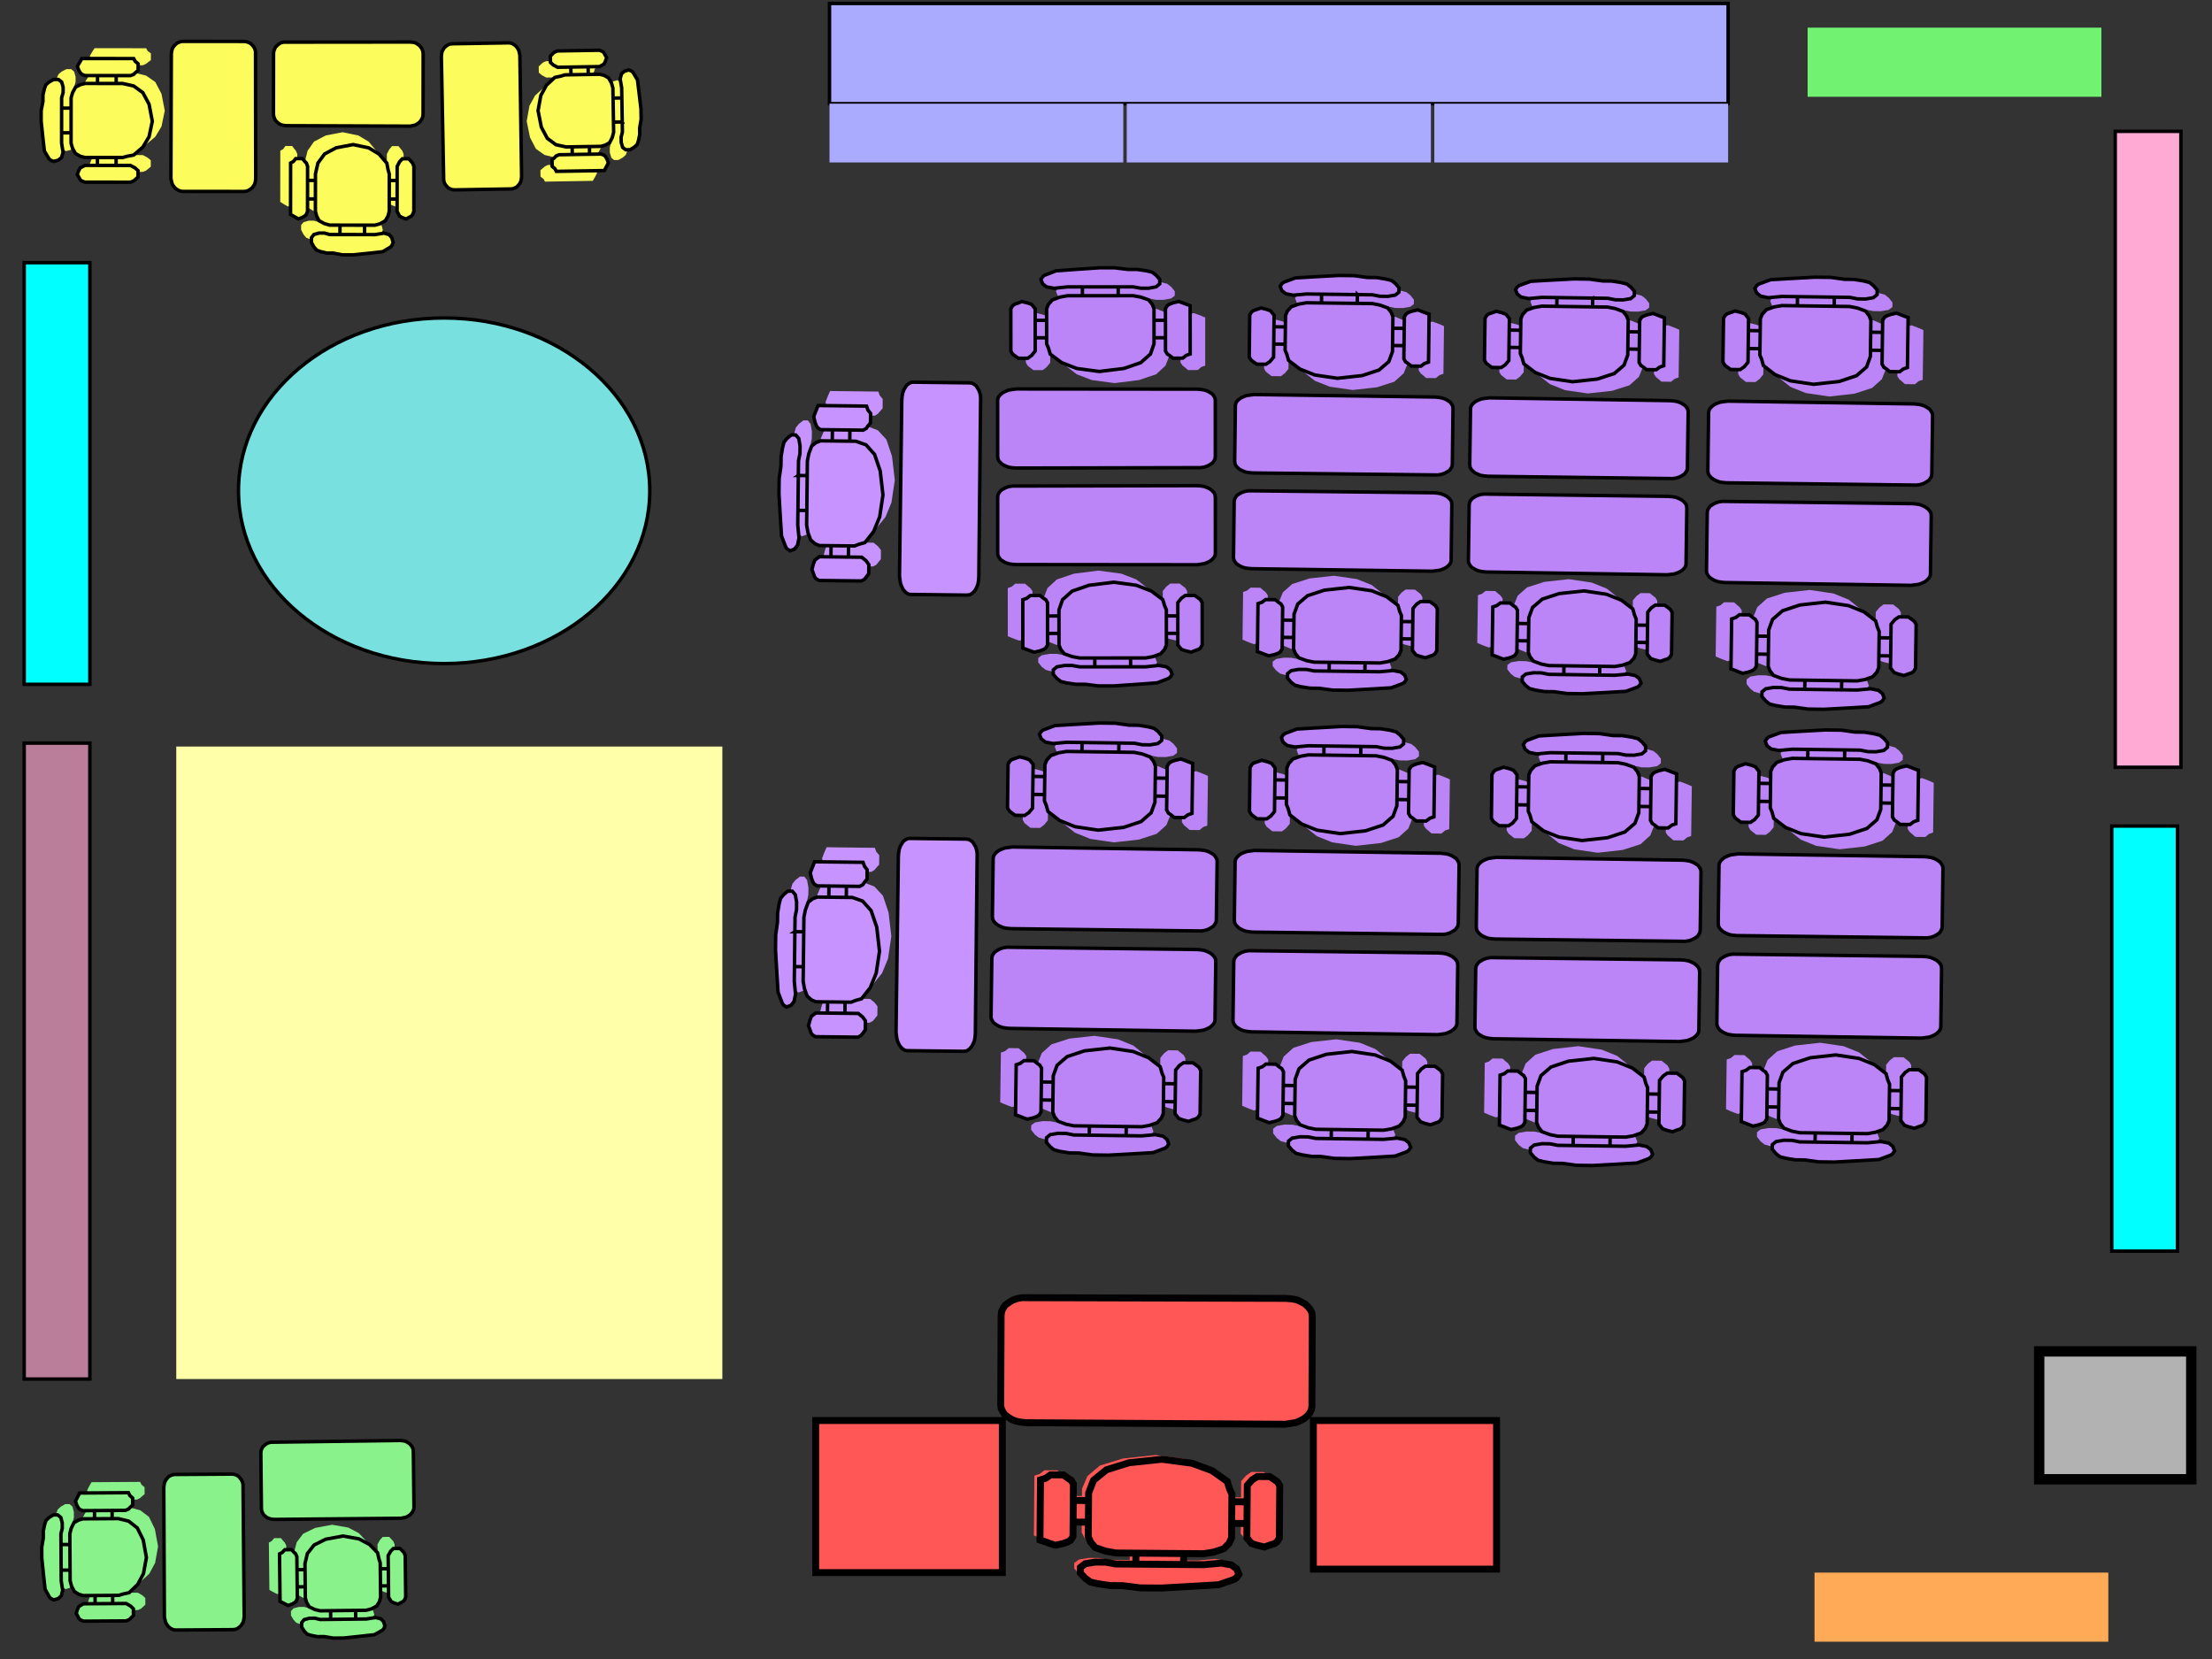 <?xml version="1.0"?><svg width="640" height="480" xmlns="http://www.w3.org/2000/svg">
 <rect width="100%" height="100%" fill="#333333" stroke="none"/>
 <title>PClassroomArrangement.Kdlp</title>
 <g>
  <g transform="rotate(89.356 97.811,445.463) " fill-rule="evenodd" id="g5458">
   <path fill="#8af28a" id="path5460" class="fil0" d="m117.556,450.906l0,3.121l-0.393,1.524l0,1.524l0.393,1.524l0.787,0.726l1.259,0l1.258,-0.726l0.865,-0.798l0.393,-1.089l0.394,-1.96l0,-1.887l0.472,-2.685l0,-3.048l-0.472,-5.008l-0.394,-3.847l-1.259,-2.25l-0.393,-0.435l-0.865,-0.363l-1.259,0.363l-0.787,0.798l-0.393,1.524l0.393,2.685l0,3.048l-2.517,0l0,-3.048l-0.393,-1.524l-0.865,-1.524l-1.18,-0.798l-1.259,-0.363l-3.304,0l0,-2.323l3.304,0l1.259,-0.726l0.393,-0.798l0.394,-1.161l-0.394,-0.726l-0.393,-0.798l-0.472,-0.363l-0.787,-0.363l-2.911,0l-9.125,0l-0.865,0.363l-0.394,0.363l-0.865,0.798l0,0.726l0,1.161l0.865,0.798l1.259,0.726l3.697,0l0,2.323l-1.652,0l-1.258,0.363l-1.652,0.436l-2.439,2.25l-1.652,3.048l-0.865,4.645l0.865,4.935l1.652,3.484l2.439,1.887l2.911,0.798l1.652,0l0,2.25l-3.697,0l-0.865,0.435l-0.394,0.363l-0.865,0.726l0,1.161l0,0.798l0.865,0.726l0.394,0.798l0.865,0l9.125,0l2.911,0l0.787,0l0.472,-0.798l0.393,-0.726l0.394,-0.798l-0.394,-1.161l-0.393,-0.726l-0.472,-0.363l-0.787,-0.435l-3.304,0l0,-2.25l3.304,0l1.259,-0.435l1.18,-0.726l0.865,-1.524l0.393,-1.524l0,-3.121l2.517,0l0,0zm-9.518,-14.516l-5.035,0l5.035,0zm-5.035,-2.323l5.035,0l-5.035,0zm5.035,26.419l-5.035,0l5.035,0zm-5.035,-2.25l5.035,0l-5.035,0zm14.553,-14.589l0,7.258l0,-7.258zm-2.517,7.258l0,-7.258l0,7.258z"/>
   <path fill="#8af28a" stroke="#000000" stroke-miterlimit="4" id="path5462" class="fil1" d="m120.86,447.858l0,3.049l-0.393,1.524l0,1.597l0.393,1.524l0.865,0.726l1.258,0l1.18,-0.726l0.865,-0.798l0.393,-1.161l0.393,-1.887l0,-1.887l0.472,-2.685l0,-3.121l-0.472,-4.935l-0.393,-3.847l-1.258,-2.322l-0.394,-0.363l-0.787,-0.363l-1.258,0.363l-0.865,0.798l-0.393,1.524l0.393,2.685l0,3.049l-2.517,0l0,-3.049l-0.393,-1.524l-0.787,-1.524l-1.259,-0.798l-1.258,-0.363l-3.304,0l0,-2.323l3.304,0l1.258,-0.726l0.393,-0.798l0.393,-1.161l-0.393,-0.726l-0.393,-0.798l-0.393,-0.363l-0.865,-0.363l-2.911,0l-9.125,0l-0.865,0.363l-0.394,0.363l-0.787,0.798l0,0.726l0,1.161l0.787,0.798l1.259,0.726l3.776,0l0,2.323l-1.731,0l-1.18,0.363l-1.73,0.363l-2.439,2.323l-1.652,3.048l-0.865,4.572l0.865,5.008l1.652,3.411l2.439,1.96l2.911,0.726l1.731,0l0,2.322l-3.776,0l-0.865,0.363l-0.394,0.435l-0.787,0.726l0,1.161l0,0.798l0.787,0.726l0.394,0.798l0.865,0l9.125,0l2.911,0l0.865,0l0.393,-0.798l0.393,-0.726l0.393,-0.798l-0.393,-1.161l-0.393,-0.726l-0.393,-0.435l-0.865,-0.363l-3.304,0l0,-2.322l3.304,0l1.258,-0.363l1.259,-0.726l0.787,-1.597l0.393,-1.524l0,-3.049l2.517,0l0,0zm-9.519,-14.516l-4.956,0l4.956,0zm-4.956,-2.323l4.956,0l-4.956,0zm4.956,26.419l-4.956,0l4.956,0zm-4.956,-2.322l4.956,0l-4.956,0zm14.475,-14.516l0,7.258l0,-7.258zm-2.517,7.258l0,-7.258l0,7.258z"/>
   <polygon fill="#8af28a" stroke="#000000" stroke-miterlimit="4" id="polygon5464" class="fil1" points="90.337 424.051 89.787 423.689 89.236 423.471 88.685 423.398 72.638 423.398 71.851 423.471 71.301 423.689 70.75 424.051 70.278 424.487 69.884 425.068 69.57 425.648 69.412 426.374 69.333 427.172 69.412 463.826 69.412 464.552 69.57 465.277 69.884 465.931 70.278 466.439 70.75 466.947 71.301 467.237 71.851 467.455 72.559 467.527 88.685 467.527 89.236 467.455 89.787 467.237 90.337 466.947 90.81 466.439 91.203 465.931 91.517 465.277 91.675 464.552 91.754 463.826 91.832 427.172 91.675 426.374 91.517 425.648 91.203 425.068 90.81 424.487"/>
  </g>
  <title>Layer 1</title>
  <g transform="rotate(-0.38 41.306,449.177) " fill-rule="evenodd" id="g5517">
   <path fill="#8af28a" d="m21.048,443.625l0,-3.183l0.403,-1.555l0,-1.555l-0.403,-1.555l-0.807,-0.74l-1.291,0l-1.291,0.74l-0.888,0.814l-0.403,1.111l-0.404,1.999l0,1.924l-0.484,2.739l0,3.109l0.484,5.108l0.404,3.923l1.291,2.295l0.404,0.444l0.888,0.37l1.291,-0.37l0.807,-0.814l0.403,-1.555l-0.403,-2.739l0,-3.109l2.583,0l0,3.109l0.403,1.555l0.888,1.555l1.211,0.814l1.292,0.37l3.389,0l0,2.369l-3.389,0l-1.292,0.74l-0.403,0.814l-0.404,1.184l0.404,0.74l0.403,0.814l0.485,0.37l0.807,0.37l2.986,0l9.362,0l0.888,-0.37l0.404,-0.37l0.887,-0.814l0,-0.74l0,-1.184l-0.887,-0.814l-1.292,-0.74l-3.793,0l0,-2.369l1.695,0l1.291,-0.37l1.695,-0.444l2.502,-2.295l1.695,-3.109l0.888,-4.738l-0.888,-5.034l-1.695,-3.553l-2.502,-1.924l-2.986,-0.814l-1.695,0l0,-2.295l3.793,0l0.888,-0.444l0.404,-0.37l0.887,-0.74l0,-1.184l0,-0.814l-0.887,-0.74l-0.404,-0.814l-0.888,0l-9.362,0l-2.986,0l-0.807,0l-0.485,0.814l-0.403,0.74l-0.404,0.814l0.404,1.184l0.403,0.74l0.485,0.37l0.807,0.444l3.389,0l0,2.295l-3.389,0l-1.292,0.444l-1.211,0.74l-0.888,1.554l-0.403,1.555l0,3.183l-2.583,0l0,-0zm9.766,14.805l5.166,0l-5.166,0zm5.166,2.369l-5.166,0l5.166,0zm-5.166,-26.944l5.166,0l-5.166,0zm5.166,2.295l-5.166,0l5.166,0zm-14.931,14.878l0,-7.402l0,7.402zm2.583,-7.402l0,7.402l0,-7.402z" class="fil0" id="path5519"/>
   <path fill="#8af28a" stroke="#000000" stroke-miterlimit="4" d="m17.658,446.734l0,-3.109l0.404,-1.554l0,-1.629l-0.404,-1.555l-0.888,-0.74l-1.291,0l-1.211,0.74l-0.888,0.814l-0.403,1.184l-0.404,1.925l0,1.925l-0.484,2.739l0,3.183l0.484,5.034l0.404,3.923l1.291,2.369l0.404,0.37l0.807,0.37l1.291,-0.37l0.888,-0.814l0.404,-1.554l-0.404,-2.739l0,-3.109l2.583,0l0,3.109l0.403,1.555l0.807,1.554l1.292,0.814l1.291,0.37l3.39,0l0,2.369l-3.39,0l-1.291,0.74l-0.404,0.814l-0.403,1.185l0.403,0.74l0.404,0.814l0.403,0.37l0.888,0.37l2.986,0l9.362,0l0.888,-0.37l0.404,-0.37l0.807,-0.814l0,-0.74l0,-1.185l-0.807,-0.814l-1.292,-0.74l-3.874,0l0,-2.369l1.775,0l1.211,-0.37l1.775,-0.37l2.502,-2.369l1.695,-3.109l0.888,-4.663l-0.888,-5.108l-1.695,-3.479l-2.502,-1.999l-2.986,-0.74l-1.775,0l0,-2.369l3.874,0l0.888,-0.37l0.404,-0.444l0.807,-0.74l0,-1.185l0,-0.814l-0.807,-0.74l-0.404,-0.814l-0.888,0l-9.362,0l-2.986,0l-0.888,0l-0.403,0.814l-0.404,0.74l-0.403,0.814l0.403,1.185l0.404,0.74l0.403,0.444l0.888,0.37l3.39,0l0,2.369l-3.39,0l-1.291,0.37l-1.292,0.74l-0.807,1.629l-0.403,1.554l0,3.109l-2.583,0l0,0zm9.766,14.805l5.084,0l-5.084,0zm5.084,2.369l-5.084,0l5.084,0zm-5.084,-26.944l5.084,0l-5.084,0zm5.084,2.369l-5.084,0l5.084,0zm-14.85,14.805l0,-7.402l0,7.402zm2.583,-7.402l0,7.402l0,-7.402z" class="fil1" id="path5521"/>
   <polygon fill="#8af28a" stroke="#000000" stroke-miterlimit="4" points="67.213 426.674 50.668 426.674 50.103 426.748 49.538 426.97 48.974 427.266 48.488 427.784 48.086 428.303 47.761 428.969 47.6 429.709 47.52 430.449 47.439 467.83 47.6 468.645 47.761 469.385 48.086 469.977 48.488 470.569 48.974 471.013 49.538 471.383 50.103 471.606 50.668 471.68 67.132 471.68 67.94 471.606 68.504 471.383 69.069 471.013 69.553 470.569 69.957 469.977 70.28 469.385 70.441 468.645 70.523 467.83 70.441 430.449 70.441 429.709 70.28 428.969 69.957 428.303 69.553 427.784 69.069 427.266 68.504 426.97 67.94 426.748" class="fil1" id="polygon5523"/>
  </g>
  <g transform="rotate(-0.949 156.735,33.378) " fill-rule="evenodd" id="g5525">
   <path fill="#fcfc5d" id="path5527" class="fil0" d="m176.665,38.592l0,2.989l-0.397,1.46l0,1.46l0.397,1.46l0.794,0.695l1.271,0l1.27,-0.695l0.874,-0.765l0.397,-1.043l0.397,-1.877l0,-1.807l0.476,-2.572l0,-2.92l-0.476,-4.797l-0.397,-3.685l-1.27,-2.155l-0.397,-0.417l-0.873,-0.348l-1.271,0.348l-0.794,0.765l-0.397,1.46l0.397,2.572l0,2.92l-2.541,0l0,-2.92l-0.397,-1.46l-0.873,-1.46l-1.191,-0.765l-1.271,-0.347l-3.335,0l0,-2.225l3.335,0l1.271,-0.695l0.397,-0.765l0.397,-1.112l-0.397,-0.695l-0.397,-0.765l-0.477,-0.347l-0.794,-0.348l-2.938,0l-9.211,0l-0.874,0.348l-0.397,0.347l-0.873,0.765l0,0.695l0,1.112l0.873,0.765l1.271,0.695l3.732,0l0,2.225l-1.668,0l-1.27,0.347l-1.668,0.417l-2.461,2.155l-1.668,2.92l-0.874,4.449l0.874,4.727l1.668,3.337l2.461,1.807l2.938,0.765l1.668,0l0,2.155l-3.732,0l-0.874,0.417l-0.397,0.348l-0.873,0.695l0,1.112l0,0.765l0.873,0.695l0.397,0.765l0.874,0l9.211,0l2.938,0l0.794,0l0.477,-0.765l0.397,-0.695l0.397,-0.765l-0.397,-1.112l-0.397,-0.695l-0.477,-0.348l-0.794,-0.417l-3.335,0l0,-2.155l3.335,0l1.271,-0.417l1.191,-0.695l0.873,-1.46l0.397,-1.46l0,-2.989l2.541,0l0,0zm-9.608,-13.904l-5.082,0l5.082,0zm-5.082,-2.225l5.082,0l-5.082,0zm5.082,25.305l-5.082,0l5.082,0zm-5.082,-2.155l5.082,0l-5.082,0zm14.69,-13.973l0,6.952l0,-6.952zm-2.541,6.952l0,-6.952l0,6.952z"/>
   <path fill="#fcfc5d" stroke="#000000" stroke-miterlimit="4" id="path5529" class="fil1" d="m180,35.672l0,2.92l-0.397,1.46l0,1.53l0.397,1.46l0.874,0.695l1.27,0l1.191,-0.695l0.874,-0.765l0.397,-1.112l0.397,-1.808l0,-1.807l0.476,-2.572l0,-2.989l-0.476,-4.727l-0.397,-3.685l-1.27,-2.224l-0.397,-0.348l-0.794,-0.347l-1.27,0.347l-0.874,0.765l-0.397,1.46l0.397,2.572l0,2.92l-2.541,0l0,-2.92l-0.397,-1.46l-0.794,-1.46l-1.27,-0.765l-1.27,-0.348l-3.335,0l0,-2.225l3.335,0l1.27,-0.695l0.397,-0.764l0.397,-1.112l-0.397,-0.695l-0.397,-0.765l-0.397,-0.347l-0.873,-0.348l-2.938,0l-9.211,0l-0.873,0.348l-0.397,0.347l-0.794,0.765l0,0.695l0,1.112l0.794,0.764l1.271,0.695l3.811,0l0,2.225l-1.747,0l-1.191,0.348l-1.747,0.347l-2.462,2.225l-1.668,2.92l-0.873,4.38l0.873,4.797l1.668,3.267l2.462,1.877l2.938,0.695l1.747,0l0,2.224l-3.811,0l-0.873,0.348l-0.397,0.417l-0.794,0.695l0,1.112l0,0.764l0.794,0.695l0.397,0.765l0.873,0l9.211,0l2.938,0l0.873,0l0.397,-0.765l0.397,-0.695l0.397,-0.764l-0.397,-1.112l-0.397,-0.695l-0.397,-0.417l-0.873,-0.348l-3.335,0l0,-2.224l3.335,0l1.27,-0.348l1.271,-0.695l0.794,-1.53l0.397,-1.46l0,-2.92l2.541,0l0,-0zm-9.608,-13.904l-5.002,0l5.002,0zm-5.002,-2.225l5.002,0l-5.002,0zm5.002,25.305l-5.002,0l5.002,0zm-5.002,-2.224l5.002,0l-5.002,0zm14.61,-13.904l0,6.952l0,-6.952zm-2.541,6.952l0,-6.952l0,6.952z"/>
   <polygon fill="#fcfc5d" stroke="#000000" stroke-miterlimit="4" id="polygon5531" class="fil1" points="149.668 53.469 150.065 52.983 150.383 52.357 150.541 51.662 150.62 50.967 150.7 15.859 150.541 15.095 150.383 14.399 150.065 13.843 149.668 13.287 149.191 12.87 148.636 12.522 148.08 12.314 147.525 12.244 131.325 12.244 130.531 12.314 129.975 12.522 129.42 12.87 128.943 13.287 128.546 13.843 128.228 14.399 128.07 15.095 127.991 15.859 128.07 50.967 128.07 51.662 128.228 52.357 128.546 52.983 128.943 53.469 129.42 53.956 129.975 54.234 130.531 54.443 131.246 54.512 147.525 54.512 148.08 54.443 148.636 54.234 149.191 53.956"/>
  </g>
  <g transform="rotate(0.059 42.952,33.665) " fill-rule="evenodd" id="g5553">
   <path fill="#fcfc5d" d="m21.427,28.309l0,-3.07l0.429,-1.5l0,-1.5l-0.429,-1.5l-0.858,-0.714l-1.372,0l-1.372,0.714l-0.943,0.785l-0.429,1.071l-0.429,1.928l0,1.856l-0.514,2.642l0,2.999l0.514,4.927l0.429,3.784l1.372,2.214l0.429,0.428l0.943,0.357l1.372,-0.357l0.858,-0.785l0.429,-1.5l-0.429,-2.642l0,-2.999l2.744,0l0,2.999l0.429,1.5l0.943,1.5l1.286,0.785l1.373,0.357l3.602,0l0,2.285l-3.602,0l-1.373,0.714l-0.429,0.785l-0.429,1.142l0.429,0.714l0.429,0.785l0.515,0.357l0.858,0.357l3.173,0l9.948,0l0.943,-0.357l0.429,-0.357l0.943,-0.785l0,-0.714l0,-1.142l-0.943,-0.785l-1.372,-0.714l-4.031,0l0,-2.285l1.801,0l1.372,-0.357l1.801,-0.429l2.659,-2.214l1.801,-2.999l0.943,-4.57l-0.943,-4.855l-1.801,-3.427l-2.659,-1.856l-3.173,-0.785l-1.801,0l0,-2.214l4.031,0l0.943,-0.428l0.429,-0.357l0.943,-0.714l0,-1.142l0,-0.785l-0.943,-0.714l-0.429,-0.785l-0.943,0l-9.948,0l-3.173,0l-0.858,0l-0.515,0.785l-0.429,0.714l-0.429,0.785l0.429,1.142l0.429,0.714l0.515,0.357l0.858,0.428l3.602,0l0,2.214l-3.602,0l-1.373,0.428l-1.286,0.714l-0.943,1.5l-0.429,1.5l0,3.07l-2.744,0l0,-0l0,0l0,0zm10.377,14.281l5.489,0l-5.489,0zm5.489,2.285l-5.489,0l5.489,0zm-5.489,-25.991l5.489,0l-5.489,0zm5.489,2.214l-5.489,0l5.489,0zm-15.865,14.352l0,-7.14l0,7.14zm2.744,-7.14l0,7.14l0,-7.14z" class="fil0" id="path5555"/>
   <path fill="#fcfc5d" stroke="#000000" stroke-miterlimit="4" d="m17.825,31.308l0,-2.999l0.429,-1.499l0,-1.571l-0.429,-1.5l-0.943,-0.714l-1.372,0l-1.287,0.714l-0.943,0.786l-0.429,1.142l-0.429,1.857l0,1.856l-0.514,2.642l0,3.07l0.514,4.855l0.429,3.785l1.372,2.285l0.429,0.357l0.858,0.357l1.372,-0.357l0.943,-0.786l0.429,-1.5l-0.429,-2.642l0,-2.999l2.744,0l0,2.999l0.429,1.5l0.858,1.499l1.372,0.785l1.372,0.357l3.602,0l0,2.285l-3.602,0l-1.372,0.714l-0.429,0.785l-0.428,1.143l0.428,0.714l0.429,0.785l0.429,0.357l0.944,0.357l3.173,0l9.948,0l0.943,-0.357l0.429,-0.357l0.858,-0.785l0,-0.714l0,-1.143l-0.858,-0.785l-1.372,-0.714l-4.116,0l0,-2.285l1.887,0l1.287,-0.357l1.886,-0.357l2.659,-2.285l1.801,-2.999l0.943,-4.498l-0.943,-4.927l-1.801,-3.356l-2.659,-1.928l-3.173,-0.714l-1.887,0l0,-2.285l4.116,0l0.943,-0.357l0.429,-0.428l0.858,-0.714l0,-1.143l0,-0.785l-0.858,-0.714l-0.429,-0.785l-0.943,0l-9.948,0l-3.173,0l-0.944,0l-0.429,0.785l-0.429,0.714l-0.428,0.785l0.428,1.143l0.429,0.714l0.429,0.428l0.944,0.357l3.602,0l0,2.285l-3.602,0l-1.372,0.357l-1.372,0.714l-0.858,1.571l-0.429,1.499l0,2.999l-2.744,0l0,0zm10.377,14.281l5.403,0l-5.403,0zm5.403,2.285l-5.403,0l5.403,0zm-5.403,-25.991l5.403,0l-5.403,0zm5.403,2.285l-5.403,0l5.403,0zm-15.78,14.281l0,-7.14l0,7.14zm2.744,-7.14l0,7.14l0,-7.14z" class="fil1" id="path5557"/>
   <polygon fill="#fcfc5d" stroke="#000000" stroke-miterlimit="4" points="70.396 55.371 71.254 55.3 71.854 55.086 72.453 54.729 72.969 54.3 73.397 53.729 73.74 53.158 73.913 52.444 73.997 51.658 73.913 15.599 73.913 14.885 73.74 14.171 73.397 13.528 72.969 13.029 72.453 12.529 71.854 12.243 71.254 12.029 70.481 11.958 52.901 11.958 52.3 12.029 51.7 12.243 51.1 12.529 50.585 13.029 50.157 13.528 49.814 14.171 49.641 14.885 49.555 15.599 49.47 51.658 49.641 52.444 49.814 53.158 50.157 53.729 50.585 54.3 51.1 54.729 51.7 55.086 52.3 55.3 52.901 55.371" class="fil1" id="polygon5559"/>
  </g>
  <g transform="rotate(90.081 100.752,42.937) " fill-rule="evenodd" id="g5561">
   <path fill="#fcfc5d" id="path5563" class="fil0" d="m122.108,48.277l0,3.062l-0.425,1.495l0,1.495l0.425,1.495l0.851,0.712l1.362,0l1.361,-0.712l0.936,-0.783l0.425,-1.068l0.425,-1.922l0,-1.851l0.511,-2.634l0,-2.991l-0.511,-4.913l-0.425,-3.774l-1.361,-2.207l-0.426,-0.427l-0.936,-0.356l-1.362,0.356l-0.851,0.783l-0.425,1.495l0.425,2.634l0,2.991l-2.723,0l0,-2.991l-0.425,-1.495l-0.936,-1.495l-1.276,-0.783l-1.362,-0.356l-3.573,0l0,-2.279l3.573,0l1.362,-0.712l0.425,-0.783l0.426,-1.139l-0.426,-0.712l-0.425,-0.783l-0.511,-0.356l-0.851,-0.356l-3.148,0l-9.87,0l-0.936,0.356l-0.425,0.356l-0.936,0.783l0,0.712l0,1.139l0.936,0.783l1.362,0.712l3.999,0l0,2.279l-1.787,0l-1.361,0.356l-1.787,0.427l-2.637,2.207l-1.787,2.99l-0.936,4.557l0.936,4.842l1.787,3.418l2.637,1.851l3.148,0.783l1.787,0l0,2.207l-3.999,0l-0.936,0.427l-0.425,0.356l-0.936,0.712l0,1.139l0,0.783l0.936,0.712l0.425,0.783l0.936,0l9.87,0l3.148,0l0.851,0l0.511,-0.783l0.425,-0.712l0.426,-0.783l-0.426,-1.139l-0.425,-0.712l-0.511,-0.356l-0.851,-0.427l-3.573,0l0,-2.207l3.573,0l1.362,-0.427l1.276,-0.712l0.936,-1.495l0.425,-1.495l0,-3.062l2.723,0l0,0l-0,-0zm-10.295,-14.24l-5.446,0l5.446,0zm-5.446,-2.279l5.446,0l-5.446,0zm5.446,25.917l-5.446,0l5.446,0zm-5.446,-2.207l5.446,0l-5.446,0zm15.74,-14.311l0,7.12l0,-7.12zm-2.723,7.12l0,-7.12l0,7.12z"/>
   <path fill="#fcfc5d" stroke="#000000" stroke-miterlimit="4" id="path5565" class="fil1" d="m125.682,45.287l0,2.991l-0.426,1.495l0,1.567l0.426,1.495l0.936,0.712l1.361,0l1.276,-0.712l0.936,-0.783l0.425,-1.139l0.426,-1.851l0,-1.851l0.51,-2.634l0,-3.062l-0.51,-4.842l-0.426,-3.774l-1.361,-2.278l-0.426,-0.356l-0.851,-0.356l-1.361,0.356l-0.936,0.783l-0.426,1.495l0.426,2.634l0,2.991l-2.723,0l0,-2.991l-0.425,-1.495l-0.851,-1.495l-1.362,-0.783l-1.361,-0.356l-3.574,0l0,-2.279l3.574,0l1.361,-0.712l0.426,-0.783l0.425,-1.139l-0.425,-0.712l-0.426,-0.783l-0.425,-0.356l-0.936,-0.356l-3.148,0l-9.87,0l-0.936,0.356l-0.426,0.356l-0.851,0.783l0,0.712l0,1.139l0.851,0.783l1.362,0.712l4.084,0l0,2.279l-1.872,0l-1.277,0.356l-1.872,0.356l-2.638,2.279l-1.787,2.991l-0.936,4.486l0.936,4.913l1.787,3.346l2.638,1.923l3.148,0.712l1.872,0l0,2.278l-4.084,0l-0.936,0.356l-0.426,0.427l-0.851,0.712l0,1.139l0,0.783l0.851,0.712l0.426,0.783l0.936,0l9.87,0l3.148,0l0.936,0l0.425,-0.783l0.426,-0.712l0.425,-0.783l-0.425,-1.139l-0.426,-0.712l-0.425,-0.427l-0.936,-0.356l-3.574,0l0,-2.278l3.574,0l1.361,-0.356l1.362,-0.712l0.851,-1.567l0.425,-1.495l0,-2.991l2.723,0l0,-0zm-10.295,-14.24l-5.36,0l5.36,0zm-5.36,-2.279l5.36,0l-5.36,0zm5.36,25.917l-5.36,0l5.36,0zm-5.36,-2.278l5.36,0l-5.36,0zm15.656,-14.24l0,7.12l0,-7.12zm-2.723,7.12l0,-7.12l0,7.12z"/>
   <polygon fill="#fcfc5d" stroke="#000000" stroke-miterlimit="4" id="polygon5567" class="fil1" points="70.548 22.93 70.207 23.499 70.037 24.211 69.951 24.994 70.037 60.951 70.037 61.663 70.207 62.375 70.548 63.016 70.972 63.515 71.483 64.013 72.078 64.298 72.674 64.511 73.439 64.582 90.882 64.582 91.478 64.511 92.073 64.298 92.669 64.013 93.18 63.515 93.605 63.016 93.945 62.375 94.116 61.663 94.201 60.951 94.286 24.994 94.116 24.211 93.945 23.499 93.605 22.93 93.18 22.36 92.669 21.933 92.073 21.577 91.478 21.363 90.882 21.292 73.525 21.292 72.674 21.363 72.078 21.577 71.483 21.933 70.972 22.36"/>
  </g>
  <g id="g5645" transform="rotate(-89.226 319.447,271.709) ">
   <g fill-rule="evenodd" id="g5647">
    <path fill="#bc85f7" d="m266.133,263.716l0,-4.583l0.413,-2.238l0,-2.238l-0.413,-2.238l-0.827,-1.066l-1.323,0l-1.322,1.066l-0.909,1.172l-0.413,1.599l-0.413,2.878l0,2.771l-0.496,3.943l0,4.476l0.496,7.354l0.413,5.649l1.322,3.304l0.413,0.639l0.909,0.533l1.323,-0.533l0.827,-1.172l0.413,-2.238l-0.413,-3.943l0,-4.476l2.645,0l0,4.476l0.413,2.238l0.909,2.238l1.24,1.172l1.323,0.533l3.471,0l0,3.411l-3.471,0l-1.323,1.066l-0.413,1.172l-0.413,1.705l0.413,1.066l0.413,1.172l0.496,0.533l0.827,0.533l3.058,0l9.587,0l0.909,-0.533l0.413,-0.533l0.909,-1.172l0,-1.066l0,-1.705l-0.909,-1.172l-1.323,-1.066l-3.884,0l0,-3.411l1.736,0l1.322,-0.533l1.736,-0.64l2.562,-3.304l1.736,-4.476l0.909,-6.821l-0.909,-7.247l-1.736,-5.116l-2.562,-2.771l-3.058,-1.172l-1.736,0l0,-3.304l3.884,0l0.909,-0.639l0.413,-0.533l0.909,-1.066l0,-1.705l0,-1.172l-0.909,-1.066l-0.413,-1.172l-0.909,0l-9.587,0l-3.058,0l-0.827,0l-0.496,1.172l-0.413,1.066l-0.413,1.172l0.413,1.705l0.413,1.066l0.496,0.533l0.827,0.639l3.471,0l0,3.304l-3.471,0l-1.323,0.639l-1.24,1.066l-0.909,2.238l-0.413,2.238l0,4.583l-2.645,0l0,-0zm10,21.315l5.29,0l-5.29,0zm5.29,3.411l-5.29,0l5.29,0zm-5.29,-38.794l5.29,0l-5.29,0zm5.29,3.304l-5.29,0l5.29,0zm-15.29,21.422l0,-10.658l0,10.658zm2.645,-10.658l0,10.658l0,-10.658z" class="fil0" id="path5649"/>
    <path fill="#bc85f7" stroke="#000000" stroke-miterlimit="4" d="m262.661,268.192l0,-4.476l0.413,-2.238l0,-2.345l-0.413,-2.238l-0.909,-1.066l-1.322,0l-1.24,1.066l-0.909,1.172l-0.413,1.705l-0.413,2.771l0,2.771l-0.496,3.943l0,4.583l0.496,7.247l0.413,5.649l1.322,3.41l0.414,0.533l0.826,0.533l1.322,-0.533l0.909,-1.172l0.413,-2.238l-0.413,-3.943l0,-4.476l2.645,0l0,4.476l0.413,2.238l0.827,2.238l1.323,1.172l1.322,0.533l3.471,0l0,3.411l-3.471,0l-1.322,1.066l-0.413,1.172l-0.413,1.705l0.413,1.066l0.413,1.172l0.413,0.533l0.909,0.533l3.058,0l9.587,0l0.909,-0.533l0.413,-0.533l0.827,-1.172l0,-1.066l0,-1.705l-0.827,-1.172l-1.323,-1.066l-3.967,0l0,-3.411l1.818,0l1.24,-0.533l1.818,-0.533l2.562,-3.41l1.736,-4.476l0.909,-6.714l-0.909,-7.354l-1.736,-5.009l-2.562,-2.878l-3.058,-1.066l-1.818,0l0,-3.41l3.967,0l0.909,-0.533l0.413,-0.639l0.827,-1.066l0,-1.705l0,-1.172l-0.827,-1.066l-0.413,-1.172l-0.909,0l-9.587,0l-3.058,0l-0.909,0l-0.413,1.172l-0.413,1.066l-0.413,1.172l0.413,1.705l0.413,1.066l0.413,0.639l0.909,0.533l3.471,0l0,3.41l-3.471,0l-1.322,0.533l-1.323,1.066l-0.827,2.345l-0.413,2.238l0,4.476l-2.645,0l0,0zm10.001,21.316l5.207,0l-5.207,0zm5.207,3.411l-5.207,0l5.207,0zm-5.207,-38.794l5.207,0l-5.207,0zm5.207,3.41l-5.207,0l5.207,0zm-15.208,21.315l0,-10.658l0,10.658zm2.645,-10.658l0,10.658l0,-10.658z" class="fil1" id="path5651"/>
    <polygon fill="#bc85f7" stroke="#000000" stroke-miterlimit="4" points="293.821 301.657 294.234 302.509 294.73 303.149 295.309 303.682 295.887 304.002 296.465 304.108 313.326 304.108 314.153 304.002 314.731 303.682 315.31 303.149 315.806 302.509 316.219 301.657 316.55 300.804 316.715 299.739 316.797 298.566 316.715 244.745 316.715 243.679 316.55 242.614 316.219 241.654 315.806 240.908 315.31 240.162 314.731 239.736 314.153 239.416 313.409 239.31 296.465 239.31 295.887 239.416 295.309 239.736 294.73 240.162 294.234 240.908 293.821 241.654 293.49 242.614 293.325 243.679 293.242 244.745 293.159 298.566 293.325 299.739 293.49 300.804" class="fil1" id="polygon5653"/>
   </g>
   <g fill-rule="evenodd" id="g5655">
    <path fill="#bc85f7" id="path5657" class="fil0" d="m372.761,279.702l0,4.582l-0.413,2.238l0,2.238l0.413,2.238l0.826,1.066l1.323,0l1.322,-1.066l0.909,-1.172l0.413,-1.599l0.413,-2.878l0,-2.771l0.496,-3.943l0,-4.476l-0.496,-7.354l-0.413,-5.649l-1.322,-3.304l-0.413,-0.639l-0.909,-0.533l-1.323,0.533l-0.826,1.172l-0.413,2.238l0.413,3.943l0,4.476l-2.645,0l0,-4.476l-0.413,-2.238l-0.909,-2.238l-1.24,-1.172l-1.323,-0.533l-3.471,0l0,-3.411l3.471,0l1.323,-1.066l0.413,-1.172l0.413,-1.705l-0.413,-1.066l-0.413,-1.172l-0.496,-0.533l-0.827,-0.533l-3.058,0l-9.587,0l-0.909,0.533l-0.413,0.533l-0.909,1.172l0,1.066l0,1.705l0.909,1.172l1.323,1.066l3.884,0l0,3.411l-1.736,0l-1.322,0.533l-1.736,0.64l-2.562,3.304l-1.736,4.476l-0.909,6.821l0.909,7.247l1.736,5.115l2.562,2.771l3.058,1.172l1.736,0l0,3.304l-3.884,0l-0.909,0.639l-0.413,0.533l-0.909,1.066l0,1.705l0,1.172l0.909,1.066l0.413,1.172l0.909,0l9.587,0l3.058,0l0.827,0l0.496,-1.172l0.413,-1.066l0.413,-1.172l-0.413,-1.705l-0.413,-1.066l-0.496,-0.533l-0.827,-0.639l-3.471,0l0,-3.304l3.471,0l1.323,-0.639l1.24,-1.066l0.909,-2.238l0.413,-2.238l0,-4.583l2.645,0l0,0zm-10,-21.316l-5.29,0l5.29,0zm-5.29,-3.411l5.29,0l-5.29,0zm5.29,38.794l-5.29,0l5.29,0zm-5.29,-3.304l5.29,0l-5.29,0zm15.29,-21.422l0,10.658l0,-10.658zm-2.645,10.658l0,-10.658l0,10.658z"/>
    <path fill="#bc85f7" stroke="#000000" stroke-miterlimit="4" id="path5659" class="fil1" d="m376.233,275.226l0,4.476l-0.413,2.238l0,2.345l0.413,2.238l0.909,1.066l1.322,0l1.24,-1.066l0.909,-1.172l0.413,-1.705l0.413,-2.771l0,-2.771l0.496,-3.943l0,-4.583l-0.496,-7.247l-0.413,-5.649l-1.322,-3.41l-0.413,-0.533l-0.826,-0.533l-1.322,0.533l-0.909,1.172l-0.413,2.238l0.413,3.943l0,4.476l-2.645,0l0,-4.476l-0.413,-2.238l-0.827,-2.238l-1.323,-1.172l-1.322,-0.533l-3.471,0l0,-3.411l3.471,0l1.322,-1.066l0.413,-1.172l0.413,-1.705l-0.413,-1.066l-0.413,-1.172l-0.413,-0.533l-0.909,-0.533l-3.058,0l-9.587,0l-0.909,0.533l-0.413,0.533l-0.827,1.172l0,1.066l0,1.705l0.827,1.172l1.323,1.066l3.967,0l0,3.411l-1.818,0l-1.24,0.533l-1.818,0.533l-2.562,3.411l-1.736,4.476l-0.909,6.714l0.909,7.354l1.736,5.009l2.562,2.878l3.058,1.066l1.818,0l0,3.41l-3.967,0l-0.909,0.533l-0.413,0.639l-0.827,1.066l0,1.706l0,1.172l0.827,1.066l0.413,1.172l0.909,0l9.587,0l3.058,0l0.909,0l0.413,-1.172l0.413,-1.066l0.413,-1.172l-0.413,-1.706l-0.413,-1.066l-0.413,-0.639l-0.909,-0.533l-3.471,0l0,-3.41l3.471,0l1.322,-0.533l1.323,-1.066l0.827,-2.345l0.413,-2.238l0,-4.476l2.645,0l0,-0zm-10.001,-21.316l-5.207,0l5.207,0zm-5.207,-3.411l5.207,0l-5.207,0zm5.207,38.794l-5.207,0l5.207,0zm-5.207,-3.41l5.207,0l-5.207,0zm15.208,-21.316l0,10.658l0,-10.658zm-2.645,10.658l0,-10.658l0,10.658z"/>
    <polygon fill="#bc85f7" stroke="#000000" stroke-miterlimit="4" id="polygon5661" class="fil1" points="342.429 239.31 325.568 239.31 324.742 239.416 324.163 239.736 323.584 240.269 323.089 240.909 322.675 241.761 322.344 242.614 322.179 243.679 322.097 244.852 322.179 298.673 322.179 299.739 322.344 300.804 322.675 301.764 323.089 302.51 323.584 303.256 324.163 303.682 324.742 304.002 325.485 304.108 342.429 304.108 343.007 304.002 343.586 303.682 344.164 303.256 344.661 302.51 345.074 301.764 345.404 300.804 345.57 299.739 345.652 298.673 345.735 244.852 345.57 243.679 345.404 242.614 345.074 241.761 344.661 240.909 344.164 240.269 343.586 239.736 343.007 239.416"/>
   </g>
  </g>
  <g id="g5571" transform="rotate(-90.032 320.145,137.969) ">
   <g fill-rule="evenodd" id="g5573">
    <path fill="#bc85f7" d="m268.537,130.201l0,-4.453l0.4,-2.175l0,-2.175l-0.4,-2.175l-0.8,-1.036l-1.28,0l-1.28,1.036l-0.88,1.139l-0.4,1.554l-0.4,2.796l0,2.693l-0.48,3.832l0,4.35l0.48,7.146l0.4,5.489l1.28,3.211l0.4,0.621l0.88,0.518l1.28,-0.518l0.8,-1.139l0.4,-2.175l-0.4,-3.832l0,-4.35l2.56,0l0,4.35l0.4,2.175l0.88,2.175l1.2,1.139l1.28,0.518l3.36,0l0,3.314l-3.36,0l-1.28,1.036l-0.4,1.139l-0.4,1.657l0.4,1.036l0.4,1.139l0.48,0.518l0.8,0.518l2.96,0l9.281,0l0.88,-0.518l0.4,-0.518l0.88,-1.139l0,-1.036l0,-1.657l-0.88,-1.139l-1.28,-1.036l-3.76,0l0,-3.314l1.68,0l1.28,-0.518l1.68,-0.622l2.48,-3.211l1.68,-4.35l0.88,-6.629l-0.88,-7.043l-1.68,-4.971l-2.48,-2.693l-2.96,-1.139l-1.68,0l0,-3.211l3.76,0l0.88,-0.621l0.4,-0.518l0.88,-1.036l0,-1.657l0,-1.139l-0.88,-1.036l-0.4,-1.139l-0.88,0l-9.281,0l-2.96,0l-0.8,0l-0.48,1.139l-0.4,1.036l-0.4,1.139l0.4,1.657l0.4,1.036l0.48,0.518l0.8,0.621l3.36,0l0,3.211l-3.36,0l-1.28,0.621l-1.2,1.036l-0.88,2.175l-0.4,2.175l0,4.453l-2.56,0l0,-0zm9.68,20.714l5.121,0l-5.121,0zm5.121,3.314l-5.121,0l5.121,0zm-5.121,-37.7l5.121,0l-5.121,0zm5.121,3.211l-5.121,0l5.121,0zm-14.801,20.818l0,-10.357l0,10.357zm2.56,-10.357l0,10.357l0,-10.357z" class="fil0" id="path5575"/>
    <path fill="#bc85f7" stroke="#000000" stroke-miterlimit="4" d="m265.177,134.551l0,-4.35l0.4,-2.175l0,-2.279l-0.4,-2.175l-0.88,-1.036l-1.28,0l-1.2,1.036l-0.88,1.139l-0.4,1.657l-0.4,2.693l0,2.693l-0.48,3.832l0,4.454l0.48,7.043l0.4,5.489l1.28,3.314l0.4,0.518l0.8,0.518l1.28,-0.518l0.88,-1.139l0.4,-2.175l-0.4,-3.832l0,-4.35l2.56,0l0,4.35l0.4,2.175l0.8,2.175l1.28,1.139l1.28,0.518l3.36,0l0,3.314l-3.36,0l-1.28,1.036l-0.4,1.139l-0.4,1.657l0.4,1.036l0.4,1.139l0.4,0.518l0.88,0.518l2.96,0l9.281,0l0.88,-0.518l0.4,-0.518l0.8,-1.139l0,-1.036l0,-1.657l-0.8,-1.139l-1.28,-1.036l-3.84,0l0,-3.314l1.76,0l1.2,-0.518l1.76,-0.518l2.48,-3.314l1.68,-4.35l0.88,-6.525l-0.88,-7.146l-1.68,-4.868l-2.48,-2.797l-2.96,-1.036l-1.76,0l0,-3.314l3.84,0l0.88,-0.518l0.4,-0.621l0.8,-1.036l0,-1.657l0,-1.139l-0.8,-1.036l-0.4,-1.139l-0.88,0l-9.281,0l-2.96,0l-0.88,0l-0.4,1.139l-0.4,1.036l-0.4,1.139l0.4,1.657l0.4,1.036l0.4,0.621l0.88,0.518l3.36,0l0,3.314l-3.36,0l-1.28,0.518l-1.28,1.036l-0.8,2.279l-0.4,2.175l0,4.35l-2.56,0l0,0zm9.681,20.714l5.04,0l-5.04,0zm5.04,3.314l-5.04,0l5.04,0zm-5.04,-37.7l5.04,0l-5.04,0zm5.04,3.314l-5.04,0l5.04,0zm-14.721,20.714l0,-10.357l0,10.357zm2.56,-10.357l0,10.357l0,-10.357z" class="fil1" id="path5577"/>
    <polygon fill="#bc85f7" stroke="#000000" stroke-miterlimit="4" points="315.02 106.587 314.3 106.484 297.899 106.484 297.34 106.587 296.78 106.898 296.219 107.312 295.739 108.037 295.339 108.762 295.019 109.694 294.858 110.73 294.779 111.765 294.699 164.069 294.858 165.208 295.019 166.244 295.339 167.073 295.739 167.901 296.219 168.522 296.78 169.041 297.34 169.351 297.899 169.455 314.221 169.455 315.02 169.351 315.58 169.041 316.141 168.522 316.621 167.901 317.02 167.073 317.341 166.244 317.5 165.208 317.58 164.069 317.5 111.765 317.5 110.73 317.341 109.694 317.02 108.762 316.621 108.037 316.141 107.312 315.58 106.898" class="fil1" id="polygon5579"/>
   </g>
   <g fill-rule="evenodd" id="g5581">
    <path fill="#bc85f7" id="path5583" class="fil0" d="m371.753,145.737l0,4.453l-0.4,2.175l0,2.175l0.4,2.175l0.8,1.036l1.28,0l1.28,-1.036l0.88,-1.139l0.4,-1.554l0.4,-2.796l0,-2.693l0.48,-3.832l0,-4.35l-0.48,-7.146l-0.4,-5.489l-1.28,-3.211l-0.4,-0.621l-0.88,-0.518l-1.28,0.518l-0.8,1.139l-0.4,2.175l0.4,3.832l0,4.35l-2.56,0l0,-4.35l-0.4,-2.175l-0.88,-2.175l-1.2,-1.139l-1.28,-0.518l-3.36,0l0,-3.314l3.36,0l1.28,-1.036l0.4,-1.139l0.4,-1.657l-0.4,-1.036l-0.4,-1.139l-0.48,-0.518l-0.8,-0.518l-2.96,0l-9.28,0l-0.88,0.518l-0.4,0.518l-0.88,1.139l0,1.036l0,1.657l0.88,1.139l1.28,1.036l3.76,0l0,3.314l-1.68,0l-1.28,0.518l-1.68,0.622l-2.48,3.211l-1.68,4.35l-0.88,6.629l0.88,7.043l1.68,4.971l2.48,2.693l2.96,1.139l1.68,0l0,3.211l-3.76,0l-0.88,0.621l-0.4,0.518l-0.88,1.036l0,1.657l0,1.139l0.88,1.036l0.4,1.139l0.88,0l9.28,0l2.96,0l0.8,0l0.48,-1.139l0.4,-1.036l0.4,-1.139l-0.4,-1.657l-0.4,-1.036l-0.48,-0.518l-0.8,-0.621l-3.36,0l0,-3.211l3.36,0l1.28,-0.621l1.2,-1.036l0.88,-2.175l0.4,-2.175l0,-4.453l2.56,0l0,0zm-9.68,-20.714l-5.12,0l5.12,0zm-5.12,-3.314l5.12,0l-5.12,0zm5.12,37.7l-5.12,0l5.12,0zm-5.12,-3.211l5.12,0l-5.12,0zm14.801,-20.818l0,10.357l0,-10.357zm-2.56,10.357l0,-10.357l0,10.357z"/>
    <path fill="#bc85f7" stroke="#000000" stroke-miterlimit="4" id="path5585" class="fil1" d="m375.114,141.387l0,4.35l-0.4,2.175l0,2.279l0.4,2.175l0.88,1.036l1.28,0l1.2,-1.036l0.88,-1.139l0.4,-1.657l0.4,-2.693l0,-2.693l0.48,-3.832l0,-4.454l-0.48,-7.043l-0.4,-5.489l-1.28,-3.314l-0.4,-0.518l-0.8,-0.518l-1.28,0.518l-0.88,1.139l-0.4,2.175l0.4,3.832l0,4.35l-2.56,0l0,-4.35l-0.4,-2.175l-0.8,-2.175l-1.28,-1.139l-1.28,-0.518l-3.36,0l0,-3.314l3.36,0l1.28,-1.036l0.4,-1.139l0.4,-1.657l-0.4,-1.036l-0.4,-1.139l-0.4,-0.518l-0.88,-0.518l-2.96,0l-9.281,0l-0.88,0.518l-0.4,0.518l-0.8,1.139l0,1.036l0,1.657l0.8,1.139l1.28,1.036l3.84,0l0,3.314l-1.76,0l-1.2,0.518l-1.76,0.518l-2.48,3.314l-1.68,4.35l-0.88,6.525l0.88,7.146l1.68,4.868l2.48,2.797l2.96,1.036l1.76,0l0,3.314l-3.84,0l-0.88,0.518l-0.4,0.621l-0.8,1.036l0,1.657l0,1.139l0.8,1.036l0.4,1.139l0.88,0l9.281,0l2.96,0l0.88,0l0.4,-1.139l0.4,-1.036l0.4,-1.139l-0.4,-1.657l-0.4,-1.036l-0.4,-0.621l-0.88,-0.518l-3.36,0l0,-3.314l3.36,0l1.28,-0.518l1.28,-1.036l0.8,-2.279l0.4,-2.175l0,-4.35l2.56,0l0,0zm-9.681,-20.714l-5.04,0l5.04,0zm-5.04,-3.314l5.04,0l-5.04,0zm5.04,37.7l-5.04,0l5.04,0zm-5.04,-3.314l5.04,0l-5.04,0zm14.721,-20.714l0,10.357l0,-10.357zm-2.56,10.357l0,-10.357l0,10.357z"/>
    <polygon fill="#bc85f7" stroke="#000000" stroke-miterlimit="4" id="polygon5587" class="fil1" points="344.072 168.626 344.552 167.902 344.951 167.177 345.272 166.244 345.431 165.208 345.511 164.173 345.591 111.869 345.431 110.73 345.272 109.694 344.951 108.866 344.552 108.037 344.072 107.416 343.512 106.898 342.951 106.587 342.391 106.484 326.07 106.484 325.27 106.587 324.711 106.898 324.151 107.416 323.67 108.037 323.27 108.866 322.951 109.694 322.79 110.73 322.71 111.869 322.79 164.173 322.79 165.208 322.951 166.244 323.27 167.177 323.67 167.902 324.151 168.626 324.711 169.041 325.27 169.352 325.991 169.455 342.391 169.455 342.951 169.352 343.512 169.041"/>
   </g>
  </g>
  <g id="g5589" transform="rotate(-89.198 456.645,140.709) ">
   <g fill-rule="evenodd" id="g5591">
    <path fill="#bc85f7" id="path5593" class="fil0" d="m405.464,132.941l0,-4.453l0.397,-2.175l0,-2.175l-0.397,-2.175l-0.793,-1.036l-1.27,0l-1.269,1.036l-0.873,1.139l-0.397,1.554l-0.397,2.796l0,2.693l-0.476,3.832l0,4.35l0.476,7.146l0.397,5.489l1.269,3.211l0.397,0.621l0.872,0.518l1.27,-0.518l0.793,-1.139l0.397,-2.175l-0.397,-3.832l0,-4.35l2.539,0l0,4.35l0.397,2.175l0.873,2.175l1.19,1.139l1.27,0.518l3.332,0l0,3.314l-3.332,0l-1.27,1.036l-0.397,1.139l-0.397,1.657l0.397,1.036l0.397,1.139l0.476,0.518l0.793,0.518l2.936,0l9.204,0l0.873,-0.518l0.397,-0.518l0.872,-1.139l0,-1.036l0,-1.657l-0.872,-1.139l-1.27,-1.036l-3.729,0l0,-3.314l1.666,0l1.269,-0.518l1.666,-0.622l2.46,-3.211l1.666,-4.35l0.873,-6.629l-0.873,-7.043l-1.666,-4.971l-2.46,-2.693l-2.936,-1.139l-1.666,0l0,-3.211l3.729,0l0.873,-0.621l0.397,-0.518l0.872,-1.036l0,-1.657l0,-1.139l-0.872,-1.036l-0.397,-1.139l-0.873,0l-9.204,0l-2.936,0l-0.793,0l-0.476,1.139l-0.397,1.036l-0.397,1.139l0.397,1.657l0.397,1.036l0.476,0.518l0.793,0.621l3.332,0l0,3.211l-3.332,0l-1.27,0.621l-1.19,1.036l-0.873,2.175l-0.397,2.175l0,4.453l-2.539,0l0,-0zm9.6,20.714l5.078,0l-5.078,0zm5.078,3.314l-5.078,0l5.078,0zm-5.078,-37.7l5.078,0l-5.078,0zm5.078,3.211l-5.078,0l5.078,0zm-14.679,20.818l0,-10.357l0,10.357zm2.539,-10.357l0,10.357l0,-10.357z"/>
    <path fill="#bc85f7" stroke="#000000" stroke-miterlimit="4" id="path5595" class="fil1" d="m402.131,137.291l0,-4.35l0.397,-2.175l0,-2.279l-0.397,-2.175l-0.873,-1.036l-1.269,0l-1.19,1.036l-0.873,1.139l-0.397,1.657l-0.397,2.693l0,2.693l-0.476,3.832l0,4.454l0.476,7.043l0.397,5.49l1.269,3.314l0.397,0.518l0.794,0.518l1.269,-0.518l0.873,-1.139l0.397,-2.175l-0.397,-3.832l0,-4.35l2.539,0l0,4.35l0.397,2.175l0.793,2.175l1.27,1.139l1.269,0.518l3.332,0l0,3.314l-3.332,0l-1.269,1.036l-0.397,1.139l-0.397,1.657l0.397,1.036l0.397,1.139l0.397,0.518l0.873,0.518l2.936,0l9.204,0l0.873,-0.518l0.397,-0.518l0.793,-1.139l0,-1.036l0,-1.657l-0.793,-1.139l-1.27,-1.036l-3.808,0l0,-3.314l1.746,0l1.19,-0.518l1.745,-0.518l2.46,-3.314l1.666,-4.35l0.873,-6.525l-0.873,-7.146l-1.666,-4.868l-2.46,-2.797l-2.936,-1.036l-1.746,0l0,-3.314l3.808,0l0.873,-0.518l0.397,-0.621l0.793,-1.036l0,-1.657l0,-1.139l-0.793,-1.036l-0.397,-1.139l-0.873,0l-9.204,0l-2.936,0l-0.873,0l-0.397,1.139l-0.397,1.036l-0.397,1.139l0.397,1.657l0.397,1.036l0.397,0.621l0.873,0.518l3.332,0l0,3.314l-3.332,0l-1.269,0.518l-1.27,1.036l-0.793,2.279l-0.397,2.175l0,4.35l-2.539,0l0,0zm9.601,20.714l4.999,0l-4.999,0zm4.999,3.314l-4.999,0l4.999,0zm-4.999,-37.7l4.999,0l-4.999,0zm4.999,3.314l-4.999,0l4.999,0zm-14.599,20.714l0,-10.357l0,10.357zm2.539,-10.357l0,10.357l0,-10.357z"/>
    <polygon fill="#bc85f7" stroke="#000000" stroke-miterlimit="4" id="polygon5597" class="fil1" points="431.567 167.948 431.726 168.984 432.045 169.812 432.441 170.641 432.917 171.263 433.473 171.78 434.028 172.091 434.582 172.195 450.77 172.195 451.563 172.091 452.118 171.78 452.674 171.263 453.15 170.641 453.546 169.812 453.864 168.984 454.022 167.948 454.102 166.809 454.022 114.505 454.022 113.47 453.864 112.434 453.546 111.502 453.15 110.776 452.674 110.052 452.118 109.637 451.563 109.327 450.849 109.223 434.582 109.223 434.028 109.327 433.473 109.637 432.917 110.052 432.441 110.776 432.045 111.502 431.726 112.434 431.567 113.47 431.489 114.505 431.41 166.809"/>
   </g>
   <g fill-rule="evenodd" id="g5599">
    <path fill="#bc85f7" d="m507.827,148.477l0,4.453l-0.397,2.175l0,2.175l0.397,2.175l0.793,1.036l1.27,0l1.269,-1.036l0.873,-1.139l0.396,-1.554l0.397,-2.796l0,-2.693l0.476,-3.832l0,-4.35l-0.476,-7.146l-0.397,-5.489l-1.269,-3.211l-0.397,-0.621l-0.872,-0.518l-1.27,0.518l-0.793,1.139l-0.397,2.175l0.397,3.832l0,4.35l-2.539,0l0,-4.35l-0.397,-2.175l-0.873,-2.175l-1.19,-1.139l-1.27,-0.518l-3.332,0l0,-3.314l3.332,0l1.27,-1.036l0.397,-1.139l0.397,-1.657l-0.397,-1.036l-0.397,-1.139l-0.476,-0.518l-0.793,-0.518l-2.936,0l-9.204,0l-0.873,0.518l-0.397,0.518l-0.872,1.139l0,1.036l0,1.657l0.872,1.139l1.27,1.036l3.729,0l0,3.314l-1.666,0l-1.269,0.518l-1.666,0.622l-2.46,3.211l-1.666,4.35l-0.873,6.629l0.873,7.043l1.666,4.971l2.46,2.693l2.936,1.139l1.666,0l0,3.211l-3.729,0l-0.873,0.621l-0.397,0.518l-0.872,1.036l0,1.657l0,1.139l0.872,1.036l0.397,1.139l0.873,0l9.204,0l2.936,0l0.793,0l0.476,-1.139l0.397,-1.036l0.397,-1.139l-0.397,-1.657l-0.397,-1.036l-0.476,-0.518l-0.793,-0.621l-3.332,0l0,-3.211l3.332,0l1.27,-0.621l1.19,-1.036l0.873,-2.175l0.397,-2.175l0,-4.453l2.539,0l0,0zm-9.6,-20.715l-5.078,0l5.078,0zm-5.078,-3.314l5.078,0l-5.078,0zm5.078,37.7l-5.078,0l5.078,0zm-5.078,-3.211l5.078,0l-5.078,0zm14.679,-20.818l0,10.357l0,-10.357zm-2.539,10.357l0,-10.357l0,10.357z" class="fil0" id="path5601"/>
    <path fill="#bc85f7" stroke="#000000" stroke-miterlimit="4" d="m511.159,144.127l0,4.35l-0.397,2.175l0,2.279l0.397,2.175l0.873,1.036l1.269,0l1.19,-1.036l0.873,-1.139l0.397,-1.657l0.397,-2.693l0,-2.693l0.476,-3.832l0,-4.454l-0.476,-7.043l-0.397,-5.489l-1.269,-3.314l-0.397,-0.518l-0.793,-0.518l-1.269,0.518l-0.873,1.139l-0.397,2.175l0.397,3.832l0,4.35l-2.539,0l0,-4.35l-0.397,-2.175l-0.793,-2.175l-1.27,-1.139l-1.269,-0.518l-3.332,0l0,-3.314l3.332,0l1.269,-1.036l0.397,-1.139l0.397,-1.657l-0.397,-1.036l-0.397,-1.139l-0.397,-0.518l-0.873,-0.518l-2.936,0l-9.204,0l-0.873,0.518l-0.397,0.518l-0.793,1.139l0,1.036l0,1.657l0.793,1.139l1.27,1.036l3.808,0l0,3.314l-1.746,0l-1.19,0.518l-1.745,0.518l-2.46,3.314l-1.666,4.35l-0.873,6.525l0.873,7.146l1.666,4.868l2.46,2.797l2.936,1.036l1.746,0l0,3.314l-3.808,0l-0.873,0.518l-0.397,0.621l-0.793,1.036l0,1.657l0,1.139l0.793,1.036l0.397,1.139l0.873,0l9.204,0l2.936,0l0.873,0l0.397,-1.139l0.397,-1.036l0.397,-1.139l-0.397,-1.657l-0.397,-1.036l-0.397,-0.621l-0.873,-0.518l-3.332,0l0,-3.314l3.332,0l1.269,-0.518l1.27,-1.036l0.793,-2.279l0.397,-2.175l0,-4.35l2.539,0l0,-0zm-9.601,-20.714l-4.999,0l4.999,0zm-4.999,-3.314l4.999,0l-4.999,0zm4.999,37.7l-4.999,0l4.999,0zm-4.999,-3.314l4.999,0l-4.999,0zm14.599,-20.714l0,10.357l0,-10.357zm-2.539,10.357l0,-10.357l0,10.357z" class="fil1" id="path5603"/>
    <polygon fill="#bc85f7" stroke="#000000" stroke-miterlimit="4" points="479.819 109.638 479.263 109.327 478.707 109.223 462.521 109.223 461.728 109.327 461.173 109.638 460.617 110.155 460.141 110.777 459.745 111.606 459.427 112.434 459.268 113.47 459.189 114.61 459.268 166.913 459.268 167.948 459.427 168.984 459.745 169.916 460.141 170.642 460.617 171.367 461.173 171.781 461.728 172.091 462.442 172.195 478.707 172.195 479.263 172.091 479.819 171.781 480.374 171.367 480.85 170.642 481.246 169.916 481.563 168.984 481.722 167.948 481.802 166.913 481.882 114.61 481.722 113.47 481.563 112.434 481.246 111.606 480.85 110.777 480.374 110.155" class="fil1" id="polygon5605"/>
   </g>
  </g>
  <path fill="#ff5656" id="path5619" class="fil0" d="m345.569,446.456l0,5.942l-0.497,2.902l0,2.902l0.497,2.902l0.994,1.382l1.59,0l1.59,-1.382l1.093,-1.52l0.497,-2.073l0.497,-3.731l0,-3.593l0.596,-5.113l0,-5.804l-0.596,-9.536l-0.497,-7.325l-1.59,-4.284l-0.497,-0.829l-1.093,-0.691l-1.59,0.691l-0.994,1.52l-0.497,2.902l0.497,5.113l0,5.804l-3.18,0l0,-5.804l-0.497,-2.902l-1.093,-2.902l-1.49,-1.52l-1.59,-0.691l-4.174,0l0,-4.423l4.174,0l1.59,-1.382l0.497,-1.52l0.497,-2.211l-0.497,-1.382l-0.497,-1.52l-0.597,-0.691l-0.994,-0.691l-3.677,0l-11.528,0l-1.093,0.691l-0.497,0.691l-1.093,1.52l0,1.382l0,2.211l1.093,1.52l1.59,1.382l4.671,0l0,4.423l-2.087,0l-1.59,0.691l-2.087,0.829l-3.081,4.284l-2.087,5.804l-1.093,8.845l1.093,9.397l2.087,6.634l3.081,3.593l3.677,1.52l2.087,0l0,4.284l-4.671,0l-1.093,0.829l-0.497,0.691l-1.093,1.382l0,2.211l0,1.52l1.093,1.382l0.497,1.52l1.093,0l11.528,0l3.677,0l0.994,0l0.597,-1.52l0.497,-1.382l0.497,-1.52l-0.497,-2.211l-0.497,-1.382l-0.597,-0.691l-0.994,-0.829l-4.174,0l0,-4.284l4.174,0l1.59,-0.829l1.49,-1.382l1.093,-2.902l0.497,-2.902l0,-5.942l3.18,0l0,0zm-12.025,-27.64l-6.36,0l6.36,0zm-6.36,-4.422l6.36,0l-6.36,0zm6.36,50.304l-6.36,0l6.36,0zm-6.36,-4.284l6.36,0l-6.36,0zm18.385,-27.778l0,13.82l0,-13.82zm-3.18,13.82l0,-13.82l0,13.82z" stroke-width="2" transform="rotate(90.47 333.793,439.615) "/>
  <path fill="#ff5656" stroke="#000000" stroke-width="2" stroke-miterlimit="4" id="path5621" class="fil1" d="m347.339,447.678l0,5.804l-0.497,2.902l0,3.041l0.497,2.902l1.093,1.382l1.59,0l1.491,-1.382l1.093,-1.52l0.497,-2.211l0.497,-3.593l0,-3.593l0.596,-5.113l0,-5.943l-0.596,-9.397l-0.497,-7.325l-1.59,-4.422l-0.497,-0.691l-0.994,-0.691l-1.59,0.691l-1.093,1.52l-0.497,2.902l0.497,5.113l0,5.805l-3.18,0l0,-5.805l-0.497,-2.902l-0.994,-2.902l-1.59,-1.52l-1.59,-0.691l-4.174,0l0,-4.423l4.174,0l1.59,-1.382l0.497,-1.52l0.497,-2.211l-0.497,-1.382l-0.497,-1.52l-0.497,-0.691l-1.093,-0.691l-3.677,0l-11.528,0l-1.093,0.691l-0.497,0.691l-0.994,1.52l0,1.382l0,2.211l0.994,1.52l1.59,1.382l4.77,0l0,4.423l-2.186,0l-1.491,0.691l-2.186,0.691l-3.081,4.423l-2.087,5.805l-1.093,8.706l1.093,9.536l2.087,6.495l3.081,3.732l3.677,1.382l2.186,0l0,4.422l-4.77,0l-1.093,0.691l-0.497,0.829l-0.994,1.382l0,2.211l0,1.52l0.994,1.382l0.497,1.52l1.093,0l11.528,0l3.677,0l1.093,0l0.497,-1.52l0.497,-1.382l0.497,-1.52l-0.497,-2.211l-0.497,-1.382l-0.497,-0.829l-1.093,-0.691l-4.174,0l0,-4.422l4.174,0l1.59,-0.691l1.59,-1.382l0.994,-3.041l0.497,-2.902l0,-5.805l3.18,0l0,0zm-12.025,-27.64l-6.261,0l6.261,0zm-6.261,-4.423l6.261,0l-6.261,0zm6.261,50.305l-6.261,0l6.261,0zm-6.261,-4.422l6.261,0l-6.261,0zm18.286,-27.64l0,13.82l0,-13.82zm-3.18,13.82l0,-13.82l0,13.82z" transform="rotate(90.47 335.563,440.837) "/>
  <polygon fill="#ff5656" stroke="#000000" stroke-width="2" stroke-miterlimit="4" id="polygon5623" class="fil1" points="317.93 350.92 317.294 352.103 316.786 353.287 316.528 354.768 316.404 356.397 316.528 431.175 316.528 432.655 316.786 434.136 317.294 435.468 317.93 436.506 318.694 437.541 319.584 438.135 320.479 438.578 321.623 438.726 347.729 438.726 348.62 438.578 349.513 438.135 350.405 437.541 351.167 436.506 351.804 435.468 352.313 434.136 352.572 432.655 352.699 431.175 352.826 356.397 352.572 354.768 352.313 353.287 351.804 352.103 351.167 350.92 350.405 350.03 349.513 349.289 348.62 348.845 347.729 348.697 321.751 348.697 320.479 348.845 319.584 349.289 318.694 350.03" transform="rotate(90.245 334.615,393.711) "/>
  <ellipse fill="#FF0000" stroke="#000000" stroke-width="5" cx="332" cy="396" id="svg_10" ry="1"/>
  <rect fill="#ff5656" stroke="#000000" stroke-width="2" x="236" y="411" width="54" height="44" id="svg_11"/>
  <rect fill="#ff5656" stroke="#000000" stroke-width="2" stroke-dasharray="null" stroke-linejoin="null" stroke-linecap="null" x="380" y="411" width="53" height="43" id="svg_18"/>
  <rect fill="#ffaad4" stroke="#000000" stroke-dasharray="null" stroke-linejoin="null" stroke-linecap="null" x="612" y="38" width="19" height="184" id="svg_19"/>
  <rect fill="#f780ba" stroke="#000000" stroke-width="2" stroke-dasharray="null" stroke-linejoin="null" stroke-linecap="null" x="610" y="212" width="5" height="0" id="svg_20"/>
  <rect fill="#f780ba" stroke="#000000" stroke-width="2" stroke-dasharray="null" stroke-linejoin="null" stroke-linecap="null" x="609" y="209" width="6" height="0" id="svg_21"/>
  <rect fill="#00ffff" stroke="#000000" stroke-dasharray="null" stroke-linejoin="null" stroke-linecap="null" x="611" y="239" width="19" height="123" id="svg_22"/>
  <ellipse fill="#79e0e0" stroke="#000000" stroke-dasharray="null" stroke-linejoin="null" stroke-linecap="null" cx="128.5" cy="142" id="svg_24" rx="59.5" ry="50"/>
  <rect fill="#ba7e9b" stroke="#000000" stroke-dasharray="null" stroke-linejoin="null" stroke-linecap="null" x="7" y="215" width="19" height="184" id="svg_25"/>
  <g id="svg_29" transform="rotate(-89.295 388.645,139.709) ">
   <g fill-rule="evenodd" id="svg_30">
    <path fill="#bc85f7" class="fil0" d="m337.464,131.941l0,-4.453l0.397,-2.175l0,-2.175l-0.397,-2.175l-0.793,-1.036l-1.27,0l-1.269,1.036l-0.873,1.139l-0.397,1.554l-0.397,2.796l0,2.693l-0.476,3.832l0,4.35l0.476,7.146l0.397,5.489l1.269,3.211l0.397,0.621l0.872,0.518l1.27,-0.518l0.793,-1.139l0.397,-2.175l-0.397,-3.832l0,-4.35l2.539,0l0,4.35l0.397,2.175l0.873,2.175l1.19,1.139l1.27,0.518l3.332,0l0,3.314l-3.332,0l-1.27,1.036l-0.397,1.139l-0.397,1.657l0.397,1.036l0.397,1.139l0.476,0.518l0.793,0.518l2.936,0l9.204,0l0.873,-0.518l0.397,-0.518l0.872,-1.139l0,-1.036l0,-1.657l-0.872,-1.139l-1.27,-1.036l-3.729,0l0,-3.314l1.666,0l1.269,-0.518l1.666,-0.622l2.46,-3.211l1.666,-4.35l0.873,-6.629l-0.873,-7.043l-1.666,-4.971l-2.46,-2.693l-2.936,-1.139l-1.666,0l0,-3.211l3.729,0l0.873,-0.621l0.397,-0.518l0.872,-1.036l0,-1.657l0,-1.139l-0.872,-1.036l-0.397,-1.139l-0.873,0l-9.204,0l-2.936,0l-0.793,0l-0.476,1.139l-0.397,1.036l-0.397,1.139l0.397,1.657l0.397,1.036l0.476,0.518l0.793,0.621l3.332,0l0,3.211l-3.332,0l-1.27,0.621l-1.19,1.036l-0.873,2.175l-0.397,2.175l0,4.453l-2.539,0l0,-0zm9.6,20.714l5.078,0l-5.078,0zm5.078,3.314l-5.078,0l5.078,0zm-5.078,-37.7l5.078,0l-5.078,0zm5.078,3.211l-5.078,0l5.078,0zm-14.679,20.818l0,-10.357l0,10.357zm2.539,-10.357l0,10.357l0,-10.357z" id="svg_31"/>
    <path fill="#bc85f7" stroke="#000000" stroke-miterlimit="4" class="fil1" d="m334.131,136.291l0,-4.35l0.397,-2.175l0,-2.279l-0.397,-2.175l-0.873,-1.036l-1.269,0l-1.19,1.036l-0.873,1.139l-0.397,1.657l-0.397,2.693l0,2.693l-0.476,3.832l0,4.454l0.476,7.043l0.397,5.49l1.269,3.314l0.397,0.518l0.794,0.518l1.269,-0.518l0.873,-1.139l0.397,-2.175l-0.397,-3.832l0,-4.35l2.539,0l0,4.35l0.397,2.175l0.793,2.175l1.27,1.139l1.269,0.518l3.332,0l0,3.314l-3.332,0l-1.269,1.036l-0.397,1.139l-0.397,1.657l0.397,1.036l0.397,1.139l0.397,0.518l0.873,0.518l2.936,0l9.204,0l0.873,-0.518l0.397,-0.518l0.793,-1.139l0,-1.036l0,-1.657l-0.793,-1.139l-1.27,-1.036l-3.808,0l0,-3.314l1.746,0l1.19,-0.518l1.745,-0.518l2.46,-3.314l1.666,-4.35l0.873,-6.525l-0.873,-7.146l-1.666,-4.868l-2.46,-2.797l-2.936,-1.036l-1.746,0l0,-3.314l3.808,0l0.873,-0.518l0.397,-0.621l0.793,-1.036l0,-1.657l0,-1.139l-0.793,-1.036l-0.397,-1.139l-0.873,0l-9.204,0l-2.936,0l-0.873,0l-0.397,1.139l-0.397,1.036l-0.397,1.139l0.397,1.657l0.397,1.036l0.397,0.621l0.873,0.518l3.332,0l0,3.314l-3.332,0l-1.269,0.518l-1.27,1.036l-0.793,2.279l-0.397,2.175l0,4.35l-2.539,0l0,0zm9.601,20.714l4.999,0l-4.999,0zm4.999,3.314l-4.999,0l4.999,0zm-4.999,-37.7l4.999,0l-4.999,0zm4.999,3.314l-4.999,0l4.999,0zm-14.599,20.714l0,-10.357l0,10.357zm2.539,-10.357l0,10.357l0,-10.357z" id="svg_32"/>
    <polygon fill="#bc85f7" stroke="#000000" stroke-miterlimit="4" class="fil1" points="363.567 166.948 363.726 167.984 364.045 168.812 364.441 169.641 364.917 170.263 365.473 170.78 366.028 171.091 366.582 171.195 382.77 171.195 383.563 171.091 384.118 170.78 384.674 170.263 385.15 169.641 385.546 168.812 385.864 167.984 386.022 166.948 386.102 165.809 386.022 113.505 386.022 112.47 385.864 111.434 385.546 110.502 385.15 109.776 384.674 109.052 384.118 108.637 383.563 108.327 382.849 108.223 366.582 108.223 366.028 108.327 365.473 108.637 364.917 109.052 364.441 109.776 364.045 110.502 363.726 111.434 363.567 112.47 363.489 113.505 363.41 165.809" id="svg_33"/>
   </g>
   <g fill-rule="evenodd" id="svg_34">
    <path fill="#bc85f7" d="m439.827,147.477l0,4.453l-0.397,2.175l0,2.175l0.397,2.175l0.793,1.036l1.27,0l1.269,-1.036l0.873,-1.139l0.397,-1.554l0.397,-2.796l0,-2.693l0.476,-3.832l0,-4.35l-0.476,-7.146l-0.397,-5.489l-1.269,-3.211l-0.397,-0.621l-0.872,-0.518l-1.27,0.518l-0.793,1.139l-0.397,2.175l0.397,3.832l0,4.35l-2.539,0l0,-4.35l-0.397,-2.175l-0.873,-2.175l-1.19,-1.139l-1.27,-0.518l-3.332,0l0,-3.314l3.332,0l1.27,-1.036l0.397,-1.139l0.397,-1.657l-0.397,-1.036l-0.397,-1.139l-0.476,-0.518l-0.793,-0.518l-2.936,0l-9.204,0l-0.873,0.518l-0.397,0.518l-0.872,1.139l0,1.036l0,1.657l0.872,1.139l1.27,1.036l3.729,0l0,3.314l-1.666,0l-1.269,0.518l-1.666,0.622l-2.46,3.211l-1.666,4.35l-0.873,6.629l0.873,7.043l1.666,4.971l2.46,2.693l2.936,1.139l1.666,0l0,3.211l-3.729,0l-0.873,0.621l-0.397,0.518l-0.872,1.036l0,1.657l0,1.139l0.872,1.036l0.397,1.139l0.873,0l9.204,0l2.936,0l0.793,0l0.476,-1.139l0.397,-1.036l0.397,-1.139l-0.397,-1.657l-0.397,-1.036l-0.476,-0.518l-0.793,-0.621l-3.332,0l0,-3.211l3.332,0l1.27,-0.621l1.19,-1.036l0.873,-2.175l0.397,-2.175l0,-4.453l2.539,0l0,0zm-9.6,-20.715l-5.078,0l5.078,0zm-5.078,-3.314l5.078,0l-5.078,0zm5.078,37.7l-5.078,0l5.078,0zm-5.078,-3.211l5.078,0l-5.078,0zm14.679,-20.818l0,10.357l0,-10.357zm-2.539,10.357l0,-10.357l0,10.357z" class="fil0" id="svg_35"/>
    <path fill="#bc85f7" stroke="#000000" stroke-miterlimit="4" d="m443.159,143.127l0,4.35l-0.397,2.175l0,2.279l0.397,2.175l0.873,1.036l1.269,0l1.19,-1.036l0.873,-1.139l0.397,-1.657l0.397,-2.693l0,-2.693l0.476,-3.832l0,-4.454l-0.476,-7.043l-0.397,-5.489l-1.269,-3.314l-0.397,-0.518l-0.793,-0.518l-1.269,0.518l-0.873,1.139l-0.397,2.175l0.397,3.832l0,4.35l-2.539,0l0,-4.35l-0.397,-2.175l-0.793,-2.175l-1.27,-1.139l-1.269,-0.518l-3.332,0l0,-3.314l3.332,0l1.269,-1.036l0.397,-1.139l0.397,-1.657l-0.397,-1.036l-0.397,-1.139l-0.397,-0.518l-0.873,-0.518l-2.936,0l-9.204,0l-0.873,0.518l-0.397,0.518l-0.793,1.139l0,1.036l0,1.657l0.793,1.139l1.27,1.036l3.808,0l0,3.314l-1.746,0l-1.19,0.518l-1.745,0.518l-2.46,3.314l-1.666,4.35l-0.873,6.525l0.873,7.146l1.666,4.868l2.46,2.797l2.936,1.036l1.746,0l0,3.314l-3.808,0l-0.873,0.518l-0.397,0.621l-0.793,1.036l0,1.657l0,1.139l0.793,1.036l0.397,1.139l0.873,0l9.204,0l2.936,0l0.873,0l0.397,-1.139l0.397,-1.036l0.397,-1.139l-0.397,-1.657l-0.397,-1.036l-0.397,-0.621l-0.873,-0.518l-3.332,0l0,-3.314l3.332,0l1.269,-0.518l1.27,-1.036l0.793,-2.279l0.397,-2.175l0,-4.35l2.539,0l0,-0zm-9.601,-20.714l-4.999,0l4.999,0zm-4.999,-3.314l4.999,0l-4.999,0zm4.999,37.7l-4.999,0l4.999,0zm-4.999,-3.314l4.999,0l-4.999,0zm14.599,-20.714l0,10.357l0,-10.357zm-2.539,10.357l0,-10.357l0,10.357z" class="fil1" id="svg_36"/>
    <polygon fill="#bc85f7" stroke="#000000" stroke-miterlimit="4" points="411.819 108.638 411.263 108.327 410.707 108.223 394.521 108.223 393.728 108.327 393.173 108.638 392.617 109.155 392.141 109.777 391.745 110.606 391.427 111.434 391.268 112.47 391.189 113.61 391.268 165.913 391.268 166.948 391.427 167.984 391.745 168.916 392.141 169.642 392.617 170.367 393.173 170.781 393.728 171.091 394.442 171.195 410.707 171.195 411.263 171.091 411.819 170.781 412.374 170.367 412.85 169.642 413.246 168.916 413.563 167.984 413.722 166.948 413.802 165.913 413.882 113.61 413.722 112.47 413.563 111.434 413.246 110.606 412.85 109.777 412.374 109.155" class="fil1" id="svg_37"/>
   </g>
  </g>
  <g transform="rotate(-89.226 529.447,273.709) " id="svg_38">
   <g fill-rule="evenodd" id="svg_39">
    <path fill="#bc85f7" d="m476.133,265.716l0,-4.583l0.413,-2.238l0,-2.238l-0.413,-2.238l-0.827,-1.066l-1.323,0l-1.322,1.066l-0.909,1.172l-0.413,1.599l-0.413,2.878l0,2.771l-0.496,3.943l0,4.476l0.496,7.354l0.413,5.649l1.322,3.304l0.413,0.639l0.909,0.533l1.323,-0.533l0.827,-1.172l0.413,-2.238l-0.413,-3.943l0,-4.476l2.645,0l0,4.476l0.413,2.238l0.909,2.238l1.24,1.172l1.323,0.533l3.471,0l0,3.411l-3.471,0l-1.323,1.066l-0.413,1.172l-0.413,1.705l0.413,1.066l0.413,1.172l0.496,0.533l0.827,0.533l3.058,0l9.587,0l0.909,-0.533l0.413,-0.533l0.909,-1.172l0,-1.066l0,-1.705l-0.909,-1.172l-1.323,-1.066l-3.884,0l0,-3.411l1.736,0l1.322,-0.533l1.736,-0.64l2.562,-3.304l1.736,-4.476l0.909,-6.821l-0.909,-7.247l-1.736,-5.116l-2.562,-2.771l-3.058,-1.172l-1.736,0l0,-3.304l3.884,0l0.909,-0.639l0.413,-0.533l0.909,-1.066l0,-1.705l0,-1.172l-0.909,-1.066l-0.413,-1.172l-0.909,0l-9.587,0l-3.058,0l-0.827,0l-0.496,1.172l-0.413,1.066l-0.413,1.172l0.413,1.705l0.413,1.066l0.496,0.533l0.827,0.639l3.471,0l0,3.304l-3.471,0l-1.323,0.639l-1.24,1.066l-0.909,2.238l-0.413,2.238l0,4.583l-2.645,0l0,-0zm10,21.315l5.29,0l-5.29,0zm5.29,3.411l-5.29,0l5.29,0zm-5.29,-38.794l5.29,0l-5.29,0zm5.29,3.304l-5.29,0l5.29,0zm-15.29,21.422l0,-10.658l0,10.658zm2.645,-10.658l0,10.658l0,-10.658z" class="fil0" id="svg_40"/>
    <path fill="#bc85f7" stroke="#000000" stroke-miterlimit="4" d="m472.661,270.192l0,-4.476l0.413,-2.238l0,-2.345l-0.413,-2.238l-0.909,-1.066l-1.322,0l-1.24,1.066l-0.909,1.172l-0.413,1.705l-0.413,2.771l0,2.771l-0.496,3.943l0,4.583l0.496,7.247l0.413,5.649l1.322,3.41l0.414,0.533l0.826,0.533l1.322,-0.533l0.909,-1.172l0.413,-2.238l-0.413,-3.943l0,-4.476l2.645,0l0,4.476l0.413,2.238l0.827,2.238l1.323,1.172l1.322,0.533l3.471,0l0,3.411l-3.471,0l-1.322,1.066l-0.413,1.172l-0.413,1.705l0.413,1.066l0.413,1.172l0.413,0.533l0.909,0.533l3.058,0l9.587,0l0.909,-0.533l0.413,-0.533l0.827,-1.172l0,-1.066l0,-1.705l-0.827,-1.172l-1.323,-1.066l-3.967,0l0,-3.411l1.818,0l1.24,-0.533l1.818,-0.533l2.562,-3.41l1.736,-4.476l0.909,-6.714l-0.909,-7.354l-1.736,-5.009l-2.562,-2.878l-3.058,-1.066l-1.818,0l0,-3.41l3.967,0l0.909,-0.533l0.413,-0.639l0.827,-1.066l0,-1.705l0,-1.172l-0.827,-1.066l-0.413,-1.172l-0.909,0l-9.587,0l-3.058,0l-0.909,0l-0.413,1.172l-0.413,1.066l-0.413,1.172l0.413,1.705l0.413,1.066l0.413,0.639l0.909,0.533l3.471,0l0,3.41l-3.471,0l-1.322,0.533l-1.323,1.066l-0.827,2.345l-0.413,2.238l0,4.476l-2.645,0l0,0zm10.001,21.316l5.207,0l-5.207,0zm5.207,3.411l-5.207,0l5.207,0zm-5.207,-38.794l5.207,0l-5.207,0zm5.207,3.41l-5.207,0l5.207,0zm-15.208,21.315l0,-10.658l0,10.658zm2.645,-10.658l0,10.658l0,-10.658z" class="fil1" id="svg_41"/>
    <polygon fill="#bc85f7" stroke="#000000" stroke-miterlimit="4" points="503.821 303.657 504.234 304.509 504.73 305.149 505.309 305.682 505.887 306.002 506.465 306.108 523.326 306.108 524.153 306.002 524.731 305.682 525.31 305.149 525.806 304.509 526.219 303.657 526.55 302.804 526.715 301.739 526.797 300.566 526.715 246.745 526.715 245.679 526.55 244.614 526.219 243.654 525.806 242.908 525.31 242.162 524.731 241.736 524.153 241.416 523.409 241.31 506.465 241.31 505.887 241.416 505.309 241.736 504.73 242.162 504.234 242.908 503.821 243.654 503.49 244.614 503.325 245.679 503.242 246.745 503.159 300.566 503.325 301.739 503.49 302.804" class="fil1" id="svg_42"/>
   </g>
   <g fill-rule="evenodd" id="svg_43">
    <path fill="#bc85f7" class="fil0" d="m582.761,281.702l0,4.582l-0.413,2.238l0,2.238l0.413,2.238l0.826,1.066l1.323,0l1.322,-1.066l0.909,-1.172l0.413,-1.599l0.413,-2.878l0,-2.771l0.496,-3.943l0,-4.476l-0.496,-7.354l-0.413,-5.649l-1.322,-3.304l-0.413,-0.639l-0.909,-0.533l-1.323,0.533l-0.826,1.172l-0.413,2.238l0.413,3.943l0,4.476l-2.645,0l0,-4.476l-0.413,-2.238l-0.909,-2.238l-1.24,-1.172l-1.323,-0.533l-3.471,0l0,-3.411l3.471,0l1.323,-1.066l0.413,-1.172l0.413,-1.705l-0.413,-1.066l-0.413,-1.172l-0.496,-0.533l-0.826,-0.533l-3.058,0l-9.587,0l-0.909,0.533l-0.413,0.533l-0.909,1.172l0,1.066l0,1.705l0.909,1.172l1.323,1.066l3.884,0l0,3.411l-1.736,0l-1.322,0.533l-1.736,0.64l-2.562,3.304l-1.736,4.476l-0.909,6.821l0.909,7.247l1.736,5.115l2.562,2.771l3.058,1.172l1.736,0l0,3.304l-3.884,0l-0.909,0.639l-0.413,0.533l-0.909,1.066l0,1.705l0,1.172l0.909,1.066l0.413,1.172l0.909,0l9.587,0l3.058,0l0.826,0l0.496,-1.172l0.413,-1.066l0.413,-1.172l-0.413,-1.705l-0.413,-1.066l-0.496,-0.533l-0.826,-0.639l-3.471,0l0,-3.304l3.471,0l1.323,-0.639l1.24,-1.066l0.909,-2.238l0.413,-2.238l0,-4.583l2.645,0l0,0zm-10,-21.316l-5.29,0l5.29,0zm-5.29,-3.411l5.29,0l-5.29,0zm5.29,38.794l-5.29,0l5.29,0zm-5.29,-3.304l5.29,0l-5.29,0zm15.29,-21.422l0,10.658l0,-10.658zm-2.645,10.658l0,-10.658l0,10.658z" id="svg_44"/>
    <path fill="#bc85f7" stroke="#000000" stroke-miterlimit="4" class="fil1" d="m586.233,277.226l0,4.476l-0.413,2.238l0,2.345l0.413,2.238l0.909,1.066l1.322,0l1.24,-1.066l0.909,-1.172l0.413,-1.705l0.413,-2.771l0,-2.771l0.496,-3.943l0,-4.583l-0.496,-7.247l-0.413,-5.649l-1.322,-3.41l-0.413,-0.533l-0.826,-0.533l-1.322,0.533l-0.909,1.172l-0.413,2.238l0.413,3.943l0,4.476l-2.645,0l0,-4.476l-0.413,-2.238l-0.827,-2.238l-1.323,-1.172l-1.322,-0.533l-3.471,0l0,-3.411l3.471,0l1.322,-1.066l0.413,-1.172l0.413,-1.705l-0.413,-1.066l-0.413,-1.172l-0.413,-0.533l-0.909,-0.533l-3.058,0l-9.587,0l-0.909,0.533l-0.413,0.533l-0.826,1.172l0,1.066l0,1.705l0.826,1.172l1.323,1.066l3.967,0l0,3.411l-1.818,0l-1.24,0.533l-1.818,0.533l-2.562,3.411l-1.736,4.476l-0.909,6.714l0.909,7.354l1.736,5.009l2.562,2.878l3.058,1.066l1.818,0l0,3.41l-3.967,0l-0.909,0.533l-0.413,0.639l-0.826,1.066l0,1.706l0,1.172l0.826,1.066l0.413,1.172l0.909,0l9.587,0l3.058,0l0.909,0l0.413,-1.172l0.413,-1.066l0.413,-1.172l-0.413,-1.706l-0.413,-1.066l-0.413,-0.639l-0.909,-0.533l-3.471,0l0,-3.41l3.471,0l1.322,-0.533l1.323,-1.066l0.827,-2.345l0.413,-2.238l0,-4.476l2.645,0l0,-0zm-10.001,-21.316l-5.207,0l5.207,0zm-5.207,-3.411l5.207,0l-5.207,0zm5.207,38.794l-5.207,0l5.207,0zm-5.207,-3.41l5.207,0l-5.207,0zm15.208,-21.316l0,10.658l0,-10.658zm-2.645,10.658l0,-10.658l0,10.658z" id="svg_45"/>
    <polygon fill="#bc85f7" stroke="#000000" stroke-miterlimit="4" class="fil1" points="552.429 241.31 535.568 241.31 534.742 241.416 534.163 241.736 533.584 242.269 533.089 242.909 532.675 243.761 532.344 244.614 532.179 245.679 532.097 246.852 532.179 300.673 532.179 301.739 532.344 302.804 532.675 303.764 533.089 304.51 533.584 305.256 534.163 305.682 534.742 306.002 535.485 306.108 552.429 306.108 553.007 306.002 553.586 305.682 554.164 305.256 554.661 304.51 555.074 303.764 555.404 302.804 555.57 301.739 555.652 300.673 555.735 246.852 555.57 245.679 555.404 244.614 555.074 243.761 554.661 242.909 554.164 242.269 553.586 241.736 553.007 241.416" id="svg_46"/>
   </g>
  </g>
  <g transform="rotate(-89.226 459.447,274.709) " id="svg_47">
   <g fill-rule="evenodd" id="svg_48">
    <path fill="#bc85f7" d="m406.133,266.716l0,-4.583l0.413,-2.238l0,-2.238l-0.413,-2.238l-0.827,-1.066l-1.323,0l-1.322,1.066l-0.909,1.172l-0.413,1.599l-0.413,2.878l0,2.771l-0.496,3.943l0,4.476l0.496,7.354l0.413,5.649l1.322,3.304l0.413,0.639l0.909,0.533l1.323,-0.533l0.827,-1.172l0.413,-2.238l-0.413,-3.943l0,-4.476l2.645,0l0,4.476l0.413,2.238l0.909,2.238l1.24,1.172l1.323,0.533l3.471,0l0,3.411l-3.471,0l-1.323,1.066l-0.413,1.172l-0.413,1.705l0.413,1.066l0.413,1.172l0.496,0.533l0.827,0.533l3.058,0l9.587,0l0.909,-0.533l0.413,-0.533l0.909,-1.172l0,-1.066l0,-1.705l-0.909,-1.172l-1.323,-1.066l-3.884,0l0,-3.411l1.736,0l1.322,-0.533l1.736,-0.64l2.562,-3.304l1.736,-4.476l0.909,-6.821l-0.909,-7.247l-1.736,-5.116l-2.562,-2.771l-3.058,-1.172l-1.736,0l0,-3.304l3.884,0l0.909,-0.639l0.413,-0.533l0.909,-1.066l0,-1.705l0,-1.172l-0.909,-1.066l-0.413,-1.172l-0.909,0l-9.587,0l-3.058,0l-0.827,0l-0.496,1.172l-0.413,1.066l-0.413,1.172l0.413,1.705l0.413,1.066l0.496,0.533l0.827,0.639l3.471,0l0,3.304l-3.471,0l-1.323,0.639l-1.24,1.066l-0.909,2.238l-0.413,2.238l0,4.583l-2.645,0l0,-0zm10,21.315l5.29,0l-5.29,0zm5.29,3.411l-5.29,0l5.29,0zm-5.29,-38.794l5.29,0l-5.29,0zm5.29,3.304l-5.29,0l5.29,0zm-15.29,21.422l0,-10.658l0,10.658zm2.645,-10.658l0,10.658l0,-10.658z" class="fil0" id="svg_49"/>
    <path fill="#bc85f7" stroke="#000000" stroke-miterlimit="4" d="m402.661,271.192l0,-4.476l0.413,-2.238l0,-2.345l-0.413,-2.238l-0.909,-1.066l-1.322,0l-1.24,1.066l-0.909,1.172l-0.413,1.705l-0.413,2.771l0,2.771l-0.496,3.943l0,4.583l0.496,7.247l0.413,5.649l1.322,3.41l0.414,0.533l0.826,0.533l1.322,-0.533l0.909,-1.172l0.413,-2.238l-0.413,-3.943l0,-4.476l2.645,0l0,4.476l0.413,2.238l0.827,2.238l1.323,1.172l1.322,0.533l3.471,0l0,3.411l-3.471,0l-1.322,1.066l-0.413,1.172l-0.413,1.705l0.413,1.066l0.413,1.172l0.413,0.533l0.909,0.533l3.058,0l9.587,0l0.909,-0.533l0.413,-0.533l0.827,-1.172l0,-1.066l0,-1.705l-0.827,-1.172l-1.323,-1.066l-3.967,0l0,-3.411l1.818,0l1.24,-0.533l1.818,-0.533l2.562,-3.41l1.736,-4.476l0.909,-6.714l-0.909,-7.354l-1.736,-5.009l-2.562,-2.878l-3.058,-1.066l-1.818,0l0,-3.41l3.967,0l0.909,-0.533l0.413,-0.639l0.827,-1.066l0,-1.705l0,-1.172l-0.827,-1.066l-0.413,-1.172l-0.909,0l-9.587,0l-3.058,0l-0.909,0l-0.413,1.172l-0.413,1.066l-0.413,1.172l0.413,1.705l0.413,1.066l0.413,0.639l0.909,0.533l3.471,0l0,3.41l-3.471,0l-1.322,0.533l-1.323,1.066l-0.827,2.345l-0.413,2.238l0,4.476l-2.645,0l0,0zm10.001,21.316l5.207,0l-5.207,0zm5.207,3.411l-5.207,0l5.207,0zm-5.207,-38.794l5.207,0l-5.207,0zm5.207,3.41l-5.207,0l5.207,0zm-15.208,21.315l0,-10.658l0,10.658zm2.645,-10.658l0,10.658l0,-10.658z" class="fil1" id="svg_50"/>
    <polygon fill="#bc85f7" stroke="#000000" stroke-miterlimit="4" points="433.821 304.657 434.234 305.509 434.73 306.149 435.309 306.682 435.887 307.002 436.465 307.108 453.326 307.108 454.153 307.002 454.731 306.682 455.31 306.149 455.806 305.509 456.219 304.657 456.55 303.804 456.715 302.739 456.797 301.566 456.715 247.745 456.715 246.679 456.55 245.614 456.219 244.654 455.806 243.908 455.31 243.162 454.731 242.736 454.153 242.416 453.409 242.31 436.465 242.31 435.887 242.416 435.309 242.736 434.73 243.162 434.234 243.908 433.821 244.654 433.49 245.614 433.325 246.679 433.242 247.745 433.159 301.566 433.325 302.739 433.49 303.804" class="fil1" id="svg_51"/>
   </g>
   <g fill-rule="evenodd" id="svg_52">
    <path fill="#bc85f7" class="fil0" d="m512.761,282.702l0,4.582l-0.413,2.238l0,2.238l0.413,2.238l0.826,1.066l1.323,0l1.322,-1.066l0.909,-1.172l0.413,-1.599l0.413,-2.878l0,-2.771l0.496,-3.943l0,-4.476l-0.496,-7.354l-0.413,-5.649l-1.322,-3.304l-0.413,-0.639l-0.909,-0.533l-1.323,0.533l-0.826,1.172l-0.413,2.238l0.413,3.943l0,4.476l-2.645,0l0,-4.476l-0.413,-2.238l-0.909,-2.238l-1.24,-1.172l-1.323,-0.533l-3.471,0l0,-3.411l3.471,0l1.323,-1.066l0.413,-1.172l0.413,-1.705l-0.413,-1.066l-0.413,-1.172l-0.496,-0.533l-0.827,-0.533l-3.058,0l-9.587,0l-0.909,0.533l-0.413,0.533l-0.909,1.172l0,1.066l0,1.705l0.909,1.172l1.323,1.066l3.884,0l0,3.411l-1.736,0l-1.322,0.533l-1.736,0.64l-2.562,3.304l-1.736,4.476l-0.909,6.821l0.909,7.247l1.736,5.115l2.562,2.771l3.058,1.172l1.736,0l0,3.304l-3.884,0l-0.909,0.639l-0.413,0.533l-0.909,1.066l0,1.705l0,1.172l0.909,1.066l0.413,1.172l0.909,0l9.587,0l3.058,0l0.827,0l0.496,-1.172l0.413,-1.066l0.413,-1.172l-0.413,-1.705l-0.413,-1.066l-0.496,-0.533l-0.827,-0.639l-3.471,0l0,-3.304l3.471,0l1.323,-0.639l1.24,-1.066l0.909,-2.238l0.413,-2.238l0,-4.583l2.645,0l0,0zm-10,-21.316l-5.29,0l5.29,0zm-5.29,-3.411l5.29,0l-5.29,0zm5.29,38.794l-5.29,0l5.29,0zm-5.29,-3.304l5.29,0l-5.29,0zm15.29,-21.422l0,10.658l0,-10.658zm-2.645,10.658l0,-10.658l0,10.658z" id="svg_53"/>
    <path fill="#bc85f7" stroke="#000000" stroke-miterlimit="4" class="fil1" d="m516.233,278.226l0,4.476l-0.413,2.238l0,2.345l0.413,2.238l0.909,1.066l1.322,0l1.24,-1.066l0.909,-1.172l0.413,-1.705l0.413,-2.771l0,-2.771l0.496,-3.943l0,-4.583l-0.496,-7.247l-0.413,-5.649l-1.322,-3.41l-0.413,-0.533l-0.826,-0.533l-1.322,0.533l-0.909,1.172l-0.413,2.238l0.413,3.943l0,4.476l-2.645,0l0,-4.476l-0.413,-2.238l-0.827,-2.238l-1.323,-1.172l-1.322,-0.533l-3.471,0l0,-3.411l3.471,0l1.322,-1.066l0.413,-1.172l0.413,-1.705l-0.413,-1.066l-0.413,-1.172l-0.413,-0.533l-0.909,-0.533l-3.058,0l-9.587,0l-0.909,0.533l-0.413,0.533l-0.827,1.172l0,1.066l0,1.705l0.827,1.172l1.323,1.066l3.967,0l0,3.411l-1.818,0l-1.24,0.533l-1.818,0.533l-2.562,3.411l-1.736,4.476l-0.909,6.714l0.909,7.354l1.736,5.009l2.562,2.878l3.058,1.066l1.818,0l0,3.41l-3.967,0l-0.909,0.533l-0.413,0.639l-0.827,1.066l0,1.706l0,1.172l0.827,1.066l0.413,1.172l0.909,0l9.587,0l3.058,0l0.909,0l0.413,-1.172l0.413,-1.066l0.413,-1.172l-0.413,-1.706l-0.413,-1.066l-0.413,-0.639l-0.909,-0.533l-3.471,0l0,-3.41l3.471,0l1.322,-0.533l1.323,-1.066l0.827,-2.345l0.413,-2.238l0,-4.476l2.645,0l0,-0zm-10.001,-21.316l-5.207,0l5.207,0zm-5.207,-3.411l5.207,0l-5.207,0zm5.207,38.794l-5.207,0l5.207,0zm-5.207,-3.41l5.207,0l-5.207,0zm15.208,-21.316l0,10.658l0,-10.658zm-2.645,10.658l0,-10.658l0,10.658z" id="svg_54"/>
    <polygon fill="#bc85f7" stroke="#000000" stroke-miterlimit="4" class="fil1" points="482.429 242.31 465.568 242.31 464.742 242.416 464.163 242.736 463.584 243.269 463.089 243.909 462.675 244.761 462.344 245.614 462.179 246.679 462.097 247.852 462.179 301.673 462.179 302.739 462.344 303.804 462.675 304.764 463.089 305.51 463.584 306.256 464.163 306.682 464.742 307.002 465.485 307.108 482.429 307.108 483.007 307.002 483.586 306.682 484.164 306.256 484.661 305.51 485.074 304.764 485.404 303.804 485.57 302.739 485.652 301.673 485.735 247.852 485.57 246.679 485.404 245.614 485.074 244.761 484.661 243.909 484.164 243.269 483.586 242.736 483.007 242.416" id="svg_55"/>
   </g>
  </g>
  <g transform="rotate(-89.226 389.447,272.709) " id="svg_56">
   <g fill-rule="evenodd" id="svg_57">
    <path fill="#bc85f7" d="m336.133,264.716l0,-4.583l0.413,-2.238l0,-2.238l-0.413,-2.238l-0.827,-1.066l-1.323,0l-1.322,1.066l-0.909,1.172l-0.413,1.599l-0.413,2.878l0,2.771l-0.496,3.943l0,4.476l0.496,7.354l0.413,5.649l1.322,3.304l0.413,0.639l0.909,0.533l1.323,-0.533l0.827,-1.172l0.413,-2.238l-0.413,-3.943l0,-4.476l2.645,0l0,4.476l0.413,2.238l0.909,2.238l1.24,1.172l1.323,0.533l3.471,0l0,3.411l-3.471,0l-1.323,1.066l-0.413,1.172l-0.413,1.705l0.413,1.066l0.413,1.172l0.496,0.533l0.827,0.533l3.058,0l9.587,0l0.909,-0.533l0.413,-0.533l0.909,-1.172l0,-1.066l0,-1.705l-0.909,-1.172l-1.323,-1.066l-3.884,0l0,-3.411l1.736,0l1.322,-0.533l1.736,-0.64l2.562,-3.304l1.736,-4.476l0.909,-6.821l-0.909,-7.247l-1.736,-5.116l-2.562,-2.771l-3.058,-1.172l-1.736,0l0,-3.304l3.884,0l0.909,-0.639l0.413,-0.533l0.909,-1.066l0,-1.705l0,-1.172l-0.909,-1.066l-0.413,-1.172l-0.909,0l-9.587,0l-3.058,0l-0.827,0l-0.496,1.172l-0.413,1.066l-0.413,1.172l0.413,1.705l0.413,1.066l0.496,0.533l0.827,0.639l3.471,0l0,3.304l-3.471,0l-1.323,0.639l-1.24,1.066l-0.909,2.238l-0.413,2.238l0,4.583l-2.645,0l0,-0zm10,21.315l5.29,0l-5.29,0zm5.29,3.411l-5.29,0l5.29,0zm-5.29,-38.794l5.29,0l-5.29,0zm5.29,3.304l-5.29,0l5.29,0zm-15.29,21.422l0,-10.658l0,10.658zm2.645,-10.658l0,10.658l0,-10.658z" class="fil0" id="svg_58"/>
    <path fill="#bc85f7" stroke="#000000" stroke-miterlimit="4" d="m332.661,269.192l0,-4.476l0.413,-2.238l0,-2.345l-0.413,-2.238l-0.909,-1.066l-1.322,0l-1.24,1.066l-0.909,1.172l-0.413,1.705l-0.413,2.771l0,2.771l-0.496,3.943l0,4.583l0.496,7.247l0.413,5.649l1.322,3.41l0.414,0.533l0.826,0.533l1.322,-0.533l0.909,-1.172l0.413,-2.238l-0.413,-3.943l0,-4.476l2.645,0l0,4.476l0.413,2.238l0.827,2.238l1.323,1.172l1.322,0.533l3.471,0l0,3.411l-3.471,0l-1.322,1.066l-0.413,1.172l-0.413,1.705l0.413,1.066l0.413,1.172l0.413,0.533l0.909,0.533l3.058,0l9.587,0l0.909,-0.533l0.413,-0.533l0.827,-1.172l0,-1.066l0,-1.705l-0.827,-1.172l-1.323,-1.066l-3.967,0l0,-3.411l1.818,0l1.24,-0.533l1.818,-0.533l2.562,-3.41l1.736,-4.476l0.909,-6.714l-0.909,-7.354l-1.736,-5.009l-2.562,-2.878l-3.058,-1.066l-1.818,0l0,-3.41l3.967,0l0.909,-0.533l0.413,-0.639l0.827,-1.066l0,-1.705l0,-1.172l-0.827,-1.066l-0.413,-1.172l-0.909,0l-9.587,0l-3.058,0l-0.909,0l-0.413,1.172l-0.413,1.066l-0.413,1.172l0.413,1.705l0.413,1.066l0.413,0.639l0.909,0.533l3.471,0l0,3.41l-3.471,0l-1.322,0.533l-1.323,1.066l-0.827,2.345l-0.413,2.238l0,4.476l-2.645,0l0,0zm10.001,21.316l5.207,0l-5.207,0zm5.207,3.411l-5.207,0l5.207,0zm-5.207,-38.794l5.207,0l-5.207,0zm5.207,3.41l-5.207,0l5.207,0zm-15.208,21.315l0,-10.658l0,10.658zm2.645,-10.658l0,10.658l0,-10.658z" class="fil1" id="svg_59"/>
    <polygon fill="#bc85f7" stroke="#000000" stroke-miterlimit="4" points="363.821 302.657 364.234 303.509 364.73 304.149 365.309 304.682 365.887 305.002 366.465 305.108 383.326 305.108 384.153 305.002 384.731 304.682 385.31 304.149 385.806 303.509 386.219 302.657 386.55 301.804 386.715 300.739 386.797 299.566 386.715 245.745 386.715 244.679 386.55 243.614 386.219 242.654 385.806 241.908 385.31 241.162 384.731 240.736 384.153 240.416 383.409 240.31 366.465 240.31 365.887 240.416 365.309 240.736 364.73 241.162 364.234 241.908 363.821 242.654 363.49 243.614 363.325 244.679 363.242 245.745 363.159 299.566 363.325 300.739 363.49 301.804" class="fil1" id="svg_60"/>
   </g>
   <g fill-rule="evenodd" id="svg_61">
    <path fill="#bc85f7" class="fil0" d="m442.761,280.702l0,4.582l-0.413,2.238l0,2.238l0.413,2.238l0.826,1.066l1.323,0l1.322,-1.066l0.909,-1.172l0.413,-1.599l0.413,-2.878l0,-2.771l0.496,-3.943l0,-4.476l-0.496,-7.354l-0.413,-5.649l-1.322,-3.304l-0.413,-0.639l-0.909,-0.533l-1.323,0.533l-0.826,1.172l-0.413,2.238l0.413,3.943l0,4.476l-2.645,0l0,-4.476l-0.413,-2.238l-0.909,-2.238l-1.24,-1.172l-1.323,-0.533l-3.471,0l0,-3.411l3.471,0l1.323,-1.066l0.413,-1.172l0.413,-1.705l-0.413,-1.066l-0.413,-1.172l-0.496,-0.533l-0.827,-0.533l-3.058,0l-9.587,0l-0.909,0.533l-0.413,0.533l-0.909,1.172l0,1.066l0,1.705l0.909,1.172l1.323,1.066l3.884,0l0,3.411l-1.736,0l-1.322,0.533l-1.736,0.64l-2.562,3.304l-1.736,4.476l-0.909,6.821l0.909,7.247l1.736,5.115l2.562,2.771l3.058,1.172l1.736,0l0,3.304l-3.884,0l-0.909,0.639l-0.413,0.533l-0.909,1.066l0,1.705l0,1.172l0.909,1.066l0.413,1.172l0.909,0l9.587,0l3.058,0l0.827,0l0.496,-1.172l0.413,-1.066l0.413,-1.172l-0.413,-1.705l-0.413,-1.066l-0.496,-0.533l-0.827,-0.639l-3.471,0l0,-3.304l3.471,0l1.323,-0.639l1.24,-1.066l0.909,-2.238l0.413,-2.238l0,-4.583l2.645,0l0,0zm-10,-21.316l-5.29,0l5.29,0zm-5.29,-3.411l5.29,0l-5.29,0zm5.29,38.794l-5.29,0l5.29,0zm-5.29,-3.304l5.29,0l-5.29,0zm15.29,-21.422l0,10.658l0,-10.658zm-2.645,10.658l0,-10.658l0,10.658z" id="svg_62"/>
    <path fill="#bc85f7" stroke="#000000" stroke-miterlimit="4" class="fil1" d="m446.233,276.226l0,4.476l-0.413,2.238l0,2.345l0.413,2.238l0.909,1.066l1.322,0l1.24,-1.066l0.909,-1.172l0.413,-1.705l0.413,-2.771l0,-2.771l0.496,-3.943l0,-4.583l-0.496,-7.247l-0.413,-5.649l-1.322,-3.41l-0.413,-0.533l-0.826,-0.533l-1.322,0.533l-0.909,1.172l-0.413,2.238l0.413,3.943l0,4.476l-2.645,0l0,-4.476l-0.413,-2.238l-0.827,-2.238l-1.323,-1.172l-1.322,-0.533l-3.471,0l0,-3.411l3.471,0l1.322,-1.066l0.413,-1.172l0.413,-1.705l-0.413,-1.066l-0.413,-1.172l-0.413,-0.533l-0.909,-0.533l-3.058,0l-9.587,0l-0.909,0.533l-0.413,0.533l-0.827,1.172l0,1.066l0,1.705l0.827,1.172l1.323,1.066l3.967,0l0,3.411l-1.818,0l-1.24,0.533l-1.818,0.533l-2.562,3.411l-1.736,4.476l-0.909,6.714l0.909,7.354l1.736,5.009l2.562,2.878l3.058,1.066l1.818,0l0,3.41l-3.967,0l-0.909,0.533l-0.413,0.639l-0.827,1.066l0,1.706l0,1.172l0.827,1.066l0.413,1.172l0.909,0l9.587,0l3.058,0l0.909,0l0.413,-1.172l0.413,-1.066l0.413,-1.172l-0.413,-1.706l-0.413,-1.066l-0.413,-0.639l-0.909,-0.533l-3.471,0l0,-3.41l3.471,0l1.322,-0.533l1.323,-1.066l0.827,-2.345l0.413,-2.238l0,-4.476l2.645,0l0,-0zm-10.001,-21.316l-5.207,0l5.207,0zm-5.207,-3.411l5.207,0l-5.207,0zm5.207,38.794l-5.207,0l5.207,0zm-5.207,-3.41l5.207,0l-5.207,0zm15.208,-21.316l0,10.658l0,-10.658zm-2.645,10.658l0,-10.658l0,10.658z" id="svg_63"/>
    <polygon fill="#bc85f7" stroke="#000000" stroke-miterlimit="4" class="fil1" points="412.429 240.31 395.568 240.31 394.742 240.416 394.163 240.736 393.584 241.269 393.089 241.909 392.675 242.761 392.344 243.614 392.179 244.679 392.097 245.852 392.179 299.673 392.179 300.739 392.344 301.804 392.675 302.764 393.089 303.51 393.584 304.256 394.163 304.682 394.742 305.002 395.485 305.108 412.429 305.108 413.007 305.002 413.586 304.682 414.164 304.256 414.661 303.51 415.074 302.764 415.404 301.804 415.57 300.739 415.652 299.673 415.735 245.852 415.57 244.679 415.404 243.614 415.074 242.761 414.661 241.909 414.164 241.269 413.586 240.736 413.007 240.416" id="svg_64"/>
   </g>
  </g>
  <g transform="rotate(-89.226 526.447,142.709) " id="svg_65">
   <g fill-rule="evenodd" id="svg_66">
    <path fill="#bc85f7" d="m473.133,134.716l0,-4.583l0.413,-2.238l0,-2.238l-0.413,-2.238l-0.827,-1.066l-1.323,0l-1.322,1.066l-0.909,1.172l-0.413,1.599l-0.413,2.878l0,2.771l-0.496,3.943l0,4.476l0.496,7.354l0.413,5.649l1.322,3.304l0.413,0.639l0.909,0.533l1.323,-0.533l0.827,-1.172l0.413,-2.238l-0.413,-3.943l0,-4.476l2.645,0l0,4.476l0.413,2.238l0.909,2.238l1.24,1.172l1.323,0.533l3.471,0l0,3.411l-3.471,0l-1.323,1.066l-0.413,1.172l-0.413,1.705l0.413,1.066l0.413,1.172l0.496,0.533l0.827,0.533l3.058,0l9.587,0l0.909,-0.533l0.413,-0.533l0.909,-1.172l0,-1.066l0,-1.705l-0.909,-1.172l-1.323,-1.066l-3.884,0l0,-3.411l1.736,0l1.322,-0.533l1.736,-0.64l2.562,-3.304l1.736,-4.476l0.909,-6.821l-0.909,-7.247l-1.736,-5.116l-2.562,-2.771l-3.058,-1.172l-1.736,0l0,-3.304l3.884,0l0.909,-0.639l0.413,-0.533l0.909,-1.066l0,-1.705l0,-1.172l-0.909,-1.066l-0.413,-1.172l-0.909,0l-9.587,0l-3.058,0l-0.827,0l-0.496,1.172l-0.413,1.066l-0.413,1.172l0.413,1.705l0.413,1.066l0.496,0.533l0.827,0.639l3.471,0l0,3.304l-3.471,0l-1.323,0.639l-1.24,1.066l-0.909,2.238l-0.413,2.238l0,4.583l-2.645,0l0,-0zm10,21.315l5.29,0l-5.29,0zm5.29,3.411l-5.29,0l5.29,0zm-5.29,-38.794l5.29,0l-5.29,0zm5.29,3.304l-5.29,0l5.29,0zm-15.29,21.422l0,-10.658l0,10.658zm2.645,-10.658l0,10.658l0,-10.658z" class="fil0" id="svg_67"/>
    <path fill="#bc85f7" stroke="#000000" stroke-miterlimit="4" d="m469.661,139.192l0,-4.476l0.413,-2.238l0,-2.345l-0.413,-2.238l-0.909,-1.066l-1.322,0l-1.24,1.066l-0.909,1.172l-0.413,1.705l-0.413,2.771l0,2.771l-0.496,3.943l0,4.583l0.496,7.247l0.413,5.649l1.322,3.41l0.414,0.533l0.826,0.533l1.322,-0.533l0.909,-1.172l0.413,-2.238l-0.413,-3.943l0,-4.476l2.645,0l0,4.476l0.413,2.238l0.827,2.238l1.323,1.172l1.322,0.533l3.471,0l0,3.411l-3.471,0l-1.322,1.066l-0.413,1.172l-0.413,1.705l0.413,1.066l0.413,1.172l0.413,0.533l0.909,0.533l3.058,0l9.587,0l0.909,-0.533l0.413,-0.533l0.827,-1.172l0,-1.066l0,-1.705l-0.827,-1.172l-1.323,-1.066l-3.967,0l0,-3.411l1.818,0l1.24,-0.533l1.818,-0.533l2.562,-3.41l1.736,-4.476l0.909,-6.714l-0.909,-7.354l-1.736,-5.009l-2.562,-2.878l-3.058,-1.066l-1.818,0l0,-3.41l3.967,0l0.909,-0.533l0.413,-0.639l0.827,-1.066l0,-1.705l0,-1.172l-0.827,-1.066l-0.413,-1.172l-0.909,0l-9.587,0l-3.058,0l-0.909,0l-0.413,1.172l-0.413,1.066l-0.413,1.172l0.413,1.705l0.413,1.066l0.413,0.639l0.909,0.533l3.471,0l0,3.41l-3.471,0l-1.322,0.533l-1.323,1.066l-0.827,2.345l-0.413,2.238l0,4.476l-2.645,0l0,0zm10.001,21.316l5.207,0l-5.207,0zm5.207,3.411l-5.207,0l5.207,0zm-5.207,-38.794l5.207,0l-5.207,0zm5.207,3.41l-5.207,0l5.207,0zm-15.208,21.315l0,-10.658l0,10.658zm2.645,-10.658l0,10.658l0,-10.658z" class="fil1" id="svg_68"/>
    <polygon fill="#bc85f7" stroke="#000000" stroke-miterlimit="4" points="500.821 172.657 501.234 173.509 501.73 174.149 502.309 174.682 502.887 175.002 503.465 175.108 520.326 175.108 521.153 175.002 521.731 174.682 522.31 174.149 522.806 173.509 523.219 172.657 523.55 171.804 523.715 170.739 523.797 169.566 523.715 115.745 523.715 114.679 523.55 113.614 523.219 112.654 522.806 111.908 522.31 111.162 521.731 110.736 521.153 110.416 520.409 110.31 503.465 110.31 502.887 110.416 502.309 110.736 501.73 111.162 501.234 111.908 500.821 112.654 500.49 113.614 500.325 114.679 500.242 115.745 500.159 169.566 500.325 170.739 500.49 171.804" class="fil1" id="svg_69"/>
   </g>
   <g fill-rule="evenodd" id="svg_70">
    <path fill="#bc85f7" class="fil0" d="m579.761,150.702l0,4.582l-0.413,2.238l0,2.238l0.413,2.238l0.826,1.066l1.323,0l1.322,-1.066l0.909,-1.172l0.413,-1.599l0.413,-2.878l0,-2.771l0.496,-3.943l0,-4.476l-0.496,-7.354l-0.413,-5.649l-1.322,-3.304l-0.413,-0.639l-0.909,-0.533l-1.323,0.533l-0.826,1.172l-0.413,2.238l0.413,3.943l0,4.476l-2.645,0l0,-4.476l-0.413,-2.238l-0.909,-2.238l-1.24,-1.172l-1.323,-0.533l-3.471,0l0,-3.411l3.471,0l1.323,-1.066l0.413,-1.172l0.413,-1.705l-0.413,-1.066l-0.413,-1.172l-0.496,-0.533l-0.826,-0.533l-3.058,0l-9.587,0l-0.909,0.533l-0.413,0.533l-0.909,1.172l0,1.066l0,1.705l0.909,1.172l1.323,1.066l3.884,0l0,3.411l-1.736,0l-1.322,0.533l-1.736,0.64l-2.562,3.304l-1.736,4.476l-0.909,6.821l0.909,7.247l1.736,5.115l2.562,2.771l3.058,1.172l1.736,0l0,3.304l-3.884,0l-0.909,0.639l-0.413,0.533l-0.909,1.066l0,1.705l0,1.172l0.909,1.066l0.413,1.172l0.909,0l9.587,0l3.058,0l0.826,0l0.496,-1.172l0.413,-1.066l0.413,-1.172l-0.413,-1.705l-0.413,-1.066l-0.496,-0.533l-0.826,-0.639l-3.471,0l0,-3.304l3.471,0l1.323,-0.639l1.24,-1.066l0.909,-2.238l0.413,-2.238l0,-4.583l2.645,0l0,0zm-10,-21.316l-5.29,0l5.29,0zm-5.29,-3.411l5.29,0l-5.29,0zm5.29,38.794l-5.29,0l5.29,0zm-5.29,-3.304l5.29,0l-5.29,0zm15.29,-21.422l0,10.658l0,-10.658zm-2.645,10.658l0,-10.658l0,10.658z" id="svg_71"/>
    <path fill="#bc85f7" stroke="#000000" stroke-miterlimit="4" class="fil1" d="m583.233,146.226l0,4.476l-0.413,2.238l0,2.345l0.413,2.238l0.909,1.066l1.322,0l1.24,-1.066l0.909,-1.172l0.413,-1.705l0.413,-2.771l0,-2.771l0.496,-3.943l0,-4.583l-0.496,-7.247l-0.413,-5.649l-1.322,-3.41l-0.413,-0.533l-0.826,-0.533l-1.322,0.533l-0.909,1.172l-0.413,2.238l0.413,3.943l0,4.476l-2.645,0l0,-4.476l-0.413,-2.238l-0.827,-2.238l-1.323,-1.172l-1.322,-0.533l-3.471,0l0,-3.411l3.471,0l1.322,-1.066l0.413,-1.172l0.413,-1.705l-0.413,-1.066l-0.413,-1.172l-0.413,-0.533l-0.909,-0.533l-3.058,0l-9.587,0l-0.909,0.533l-0.413,0.533l-0.826,1.172l0,1.066l0,1.705l0.826,1.172l1.323,1.066l3.967,0l0,3.411l-1.818,0l-1.24,0.533l-1.818,0.533l-2.562,3.411l-1.736,4.476l-0.909,6.714l0.909,7.354l1.736,5.009l2.562,2.878l3.058,1.066l1.818,0l0,3.41l-3.967,0l-0.909,0.533l-0.413,0.639l-0.826,1.066l0,1.706l0,1.172l0.826,1.066l0.413,1.172l0.909,0l9.587,0l3.058,0l0.909,0l0.413,-1.172l0.413,-1.066l0.413,-1.172l-0.413,-1.706l-0.413,-1.066l-0.413,-0.639l-0.909,-0.533l-3.471,0l0,-3.41l3.471,0l1.322,-0.533l1.323,-1.066l0.827,-2.345l0.413,-2.238l0,-4.476l2.645,0l0,-0zm-10.001,-21.316l-5.207,0l5.207,0zm-5.207,-3.411l5.207,0l-5.207,0zm5.207,38.794l-5.207,0l5.207,0zm-5.207,-3.41l5.207,0l-5.207,0zm15.208,-21.316l0,10.658l0,-10.658zm-2.645,10.658l0,-10.658l0,10.658z" id="svg_72"/>
    <polygon fill="#bc85f7" stroke="#000000" stroke-miterlimit="4" class="fil1" points="549.429 110.31 532.568 110.31 531.742 110.416 531.163 110.736 530.584 111.269 530.089 111.909 529.675 112.761 529.344 113.614 529.179 114.679 529.097 115.852 529.179 169.673 529.179 170.739 529.344 171.804 529.675 172.764 530.089 173.51 530.584 174.256 531.163 174.682 531.742 175.002 532.485 175.108 549.429 175.108 550.007 175.002 550.586 174.682 551.164 174.256 551.661 173.51 552.074 172.764 552.404 171.804 552.57 170.739 552.652 169.673 552.735 115.852 552.57 114.679 552.404 113.614 552.074 112.761 551.661 111.909 551.164 111.269 550.586 110.736 550.007 110.416" id="svg_73"/>
   </g>
  </g>
  <g transform="rotate(0.667 254.45,141.178) " fill-rule="evenodd" id="svg_74">
   <path fill="#c793ff" d="m234.312,133.602l0,-4.343l0.401,-2.121l0,-2.121l-0.401,-2.121l-0.802,-1.01l-1.284,0l-1.284,1.01l-0.883,1.111l-0.401,1.515l-0.401,2.727l0,2.626l-0.481,3.737l0,4.243l0.481,6.97l0.401,5.354l1.284,3.131l0.401,0.606l0.882,0.505l1.284,-0.505l0.802,-1.111l0.401,-2.121l-0.401,-3.737l0,-4.243l2.568,0l0,4.243l0.401,2.121l0.883,2.121l1.203,1.111l1.284,0.505l3.37,0l0,3.232l-3.37,0l-1.284,1.01l-0.401,1.111l-0.401,1.616l0.401,1.01l0.401,1.111l0.482,0.505l0.802,0.505l2.969,0l9.307,0l0.883,-0.505l0.401,-0.505l0.882,-1.111l0,-1.01l0,-1.616l-0.882,-1.111l-1.284,-1.01l-3.771,0l0,-3.232l1.685,0l1.283,-0.505l1.685,-0.606l2.487,-3.131l1.685,-4.242l0.883,-6.465l-0.883,-6.869l-1.685,-4.848l-2.487,-2.626l-2.969,-1.111l-1.685,0l0,-3.131l3.771,0l0.883,-0.606l0.401,-0.505l0.882,-1.01l0,-1.616l0,-1.111l-0.882,-1.01l-0.401,-1.111l-0.883,0l-9.307,0l-2.969,0l-0.802,0l-0.482,1.111l-0.401,1.01l-0.401,1.111l0.401,1.616l0.401,1.01l0.482,0.505l0.802,0.606l3.37,0l0,3.131l-3.37,0l-1.284,0.606l-1.203,1.01l-0.883,2.121l-0.401,2.121l0,4.343l-2.568,0l0,-0l0,0zm9.708,20.202l5.135,0l-5.135,0zm5.135,3.232l-5.135,0l5.135,0zm-5.135,-36.768l5.135,0l-5.135,0zm5.135,3.131l-5.135,0l5.135,0zm-14.843,20.303l0,-10.101l0,10.101zm2.568,-10.101l0,10.101l0,-10.101z" class="fil0" id="svg_75"/>
   <path fill="#c793ff" stroke="#000000" stroke-miterlimit="4" d="m230.942,137.845l0,-4.243l0.401,-2.121l0,-2.222l-0.401,-2.121l-0.883,-1.01l-1.284,0l-1.204,1.01l-0.883,1.111l-0.401,1.616l-0.401,2.626l0,2.626l-0.481,3.737l0,4.344l0.481,6.869l0.401,5.354l1.284,3.232l0.401,0.505l0.802,0.505l1.284,-0.505l0.883,-1.111l0.401,-2.121l-0.401,-3.737l0,-4.243l2.568,0l0,4.243l0.401,2.121l0.802,2.121l1.284,1.111l1.284,0.505l3.37,0l0,3.232l-3.37,0l-1.284,1.01l-0.401,1.111l-0.401,1.616l0.401,1.01l0.401,1.111l0.401,0.505l0.883,0.505l2.968,0l9.307,0l0.883,-0.505l0.401,-0.505l0.802,-1.111l0,-1.01l0,-1.616l-0.802,-1.111l-1.284,-1.01l-3.851,0l0,-3.232l1.765,0l1.204,-0.505l1.765,-0.505l2.487,-3.232l1.685,-4.243l0.883,-6.363l-0.883,-6.97l-1.685,-4.747l-2.487,-2.728l-2.969,-1.01l-1.765,0l0,-3.232l3.851,0l0.883,-0.505l0.401,-0.606l0.802,-1.01l0,-1.616l0,-1.111l-0.802,-1.01l-0.401,-1.111l-0.883,0l-9.307,0l-2.968,0l-0.883,0l-0.401,1.111l-0.401,1.01l-0.401,1.111l0.401,1.616l0.401,1.01l0.401,0.606l0.883,0.505l3.37,0l0,3.232l-3.37,0l-1.284,0.505l-1.284,1.01l-0.802,2.222l-0.401,2.121l0,4.243l-2.568,0l0,0zm9.709,20.202l5.055,0l-5.055,0zm5.055,3.232l-5.055,0l5.055,0zm-5.055,-36.768l5.055,0l-5.055,0zm5.055,3.232l-5.055,0l5.055,0zm-14.763,20.202l0,-10.101l0,10.101zm2.568,-10.101l0,10.101l0,-10.101z" class="fil1" id="svg_76"/>
   <polygon fill="#c793ff" stroke="#000000" stroke-miterlimit="4" points="280.126 171.885 280.929 171.784 281.49 171.481 282.051 170.976 282.533 170.37 282.934 169.562 283.254 168.754 283.416 167.744 283.495 166.633 283.416 115.622 283.416 114.612 283.254 113.602 282.934 112.693 282.533 111.986 282.051 111.279 281.49 110.875 280.929 110.572 280.206 110.471 263.758 110.471 263.195 110.572 262.635 110.875 262.074 111.279 261.591 111.986 261.191 112.693 260.87 113.602 260.708 114.612 260.628 115.622 260.548 166.633 260.708 167.744 260.87 168.754 261.191 169.562 261.591 170.37 262.074 170.976 262.635 171.481 263.195 171.784 263.758 171.885" class="fil1" id="svg_77"/>
  </g>
  <g transform="rotate(0.667 253.45,273.178) " fill-rule="evenodd" id="svg_78">
   <path fill="#c793ff" d="m233.312,265.602l0,-4.343l0.401,-2.121l0,-2.121l-0.401,-2.121l-0.802,-1.01l-1.284,0l-1.284,1.01l-0.883,1.111l-0.401,1.515l-0.401,2.727l0,2.626l-0.481,3.737l0,4.243l0.481,6.97l0.401,5.354l1.284,3.131l0.401,0.606l0.882,0.505l1.284,-0.505l0.802,-1.111l0.401,-2.121l-0.401,-3.737l0,-4.243l2.568,0l0,4.243l0.401,2.121l0.883,2.121l1.203,1.111l1.284,0.505l3.37,0l0,3.232l-3.37,0l-1.284,1.01l-0.401,1.111l-0.401,1.616l0.401,1.01l0.401,1.111l0.482,0.505l0.802,0.505l2.969,0l9.307,0l0.883,-0.505l0.401,-0.505l0.882,-1.111l0,-1.01l0,-1.616l-0.882,-1.111l-1.284,-1.01l-3.771,0l0,-3.232l1.685,0l1.283,-0.505l1.685,-0.606l2.487,-3.131l1.685,-4.242l0.883,-6.465l-0.883,-6.869l-1.685,-4.848l-2.487,-2.626l-2.969,-1.111l-1.685,0l0,-3.131l3.771,0l0.883,-0.606l0.401,-0.505l0.882,-1.01l0,-1.616l0,-1.111l-0.882,-1.01l-0.401,-1.111l-0.883,0l-9.307,0l-2.969,0l-0.802,0l-0.482,1.111l-0.401,1.01l-0.401,1.111l0.401,1.616l0.401,1.01l0.482,0.505l0.802,0.606l3.37,0l0,3.131l-3.37,0l-1.284,0.606l-1.203,1.01l-0.883,2.121l-0.401,2.121l0,4.343l-2.568,0l0,-0l0,0zm9.708,20.202l5.135,0l-5.135,0zm5.135,3.232l-5.135,0l5.135,0zm-5.135,-36.768l5.135,0l-5.135,0zm5.135,3.131l-5.135,0l5.135,0zm-14.843,20.303l0,-10.101l0,10.101zm2.568,-10.101l0,10.101l0,-10.101z" class="fil0" id="svg_79"/>
   <path fill="#c793ff" stroke="#000000" stroke-miterlimit="4" d="m229.942,269.845l0,-4.243l0.401,-2.121l0,-2.222l-0.401,-2.121l-0.883,-1.01l-1.284,0l-1.204,1.01l-0.883,1.111l-0.401,1.616l-0.401,2.626l0,2.626l-0.481,3.737l0,4.344l0.481,6.869l0.401,5.354l1.284,3.232l0.401,0.505l0.802,0.505l1.284,-0.505l0.883,-1.111l0.401,-2.121l-0.401,-3.737l0,-4.243l2.568,0l0,4.243l0.401,2.121l0.802,2.121l1.284,1.111l1.284,0.505l3.37,0l0,3.232l-3.37,0l-1.284,1.01l-0.401,1.111l-0.401,1.616l0.401,1.01l0.401,1.111l0.401,0.505l0.883,0.505l2.968,0l9.307,0l0.883,-0.505l0.401,-0.505l0.802,-1.111l0,-1.01l0,-1.616l-0.802,-1.111l-1.284,-1.01l-3.851,0l0,-3.232l1.765,0l1.204,-0.505l1.765,-0.505l2.487,-3.232l1.685,-4.243l0.883,-6.363l-0.883,-6.97l-1.685,-4.747l-2.487,-2.728l-2.969,-1.01l-1.765,0l0,-3.232l3.851,0l0.883,-0.505l0.401,-0.606l0.802,-1.01l0,-1.616l0,-1.111l-0.802,-1.01l-0.401,-1.111l-0.883,0l-9.307,0l-2.968,0l-0.883,0l-0.401,1.111l-0.401,1.01l-0.401,1.111l0.401,1.616l0.401,1.01l0.401,0.606l0.883,0.505l3.37,0l0,3.232l-3.37,0l-1.284,0.505l-1.284,1.01l-0.802,2.222l-0.401,2.121l0,4.243l-2.568,0l0,0zm9.709,20.202l5.055,0l-5.055,0zm5.055,3.232l-5.055,0l5.055,0zm-5.055,-36.768l5.055,0l-5.055,0zm5.055,3.232l-5.055,0l5.055,0zm-14.763,20.202l0,-10.101l0,10.101zm2.568,-10.101l0,10.101l0,-10.101z" class="fil1" id="svg_80"/>
   <polygon fill="#c793ff" stroke="#000000" stroke-miterlimit="4" points="279.126 303.885 279.929 303.784 280.49 303.481 281.051 302.976 281.533 302.37 281.934 301.562 282.254 300.754 282.416 299.744 282.495 298.633 282.416 247.622 282.416 246.612 282.254 245.602 281.934 244.693 281.533 243.986 281.051 243.279 280.49 242.875 279.929 242.572 279.206 242.471 262.758 242.471 262.195 242.572 261.635 242.875 261.074 243.279 260.591 243.986 260.191 244.693 259.87 245.602 259.708 246.612 259.628 247.622 259.548 298.633 259.708 299.744 259.87 300.754 260.191 301.562 260.591 302.37 261.074 302.976 261.635 303.481 262.195 303.784 262.758 303.885" class="fil1" id="svg_81"/>
  </g>
  <rect fill="#aaaaff" stroke="#000000" stroke-dasharray="null" stroke-linejoin="null" stroke-linecap="null" x="240" y="1" width="260" height="29" id="svg_83"/>
  <rect fill="#71f271" stroke="#000000" stroke-width="null" stroke-dasharray="null" stroke-linejoin="null" stroke-linecap="null" x="523" y="8" width="85" height="20" id="svg_84"/>
  <rect fill="#ffaa56" stroke="#000000" stroke-width="null" stroke-dasharray="null" stroke-linejoin="null" stroke-linecap="null" x="525" y="455" width="85" height="20" id="svg_85"/>
  <rect fill="#b2b2b2" stroke="#000000" stroke-width="3" stroke-dasharray="null" stroke-linejoin="null" stroke-linecap="null" x="590" y="391" width="44" height="37" id="svg_86"/>
  <rect fill="#ff5656" stroke="#000000" stroke-width="2" stroke-dasharray="null" stroke-linejoin="null" stroke-linecap="null" x="240" y="380" width="0" height="5" id="svg_87"/>
  <rect fill="#aaaaff" stroke="#000000" stroke-width="null" stroke-dasharray="null" stroke-linejoin="null" stroke-linecap="null" x="240" y="30" width="85" height="17" id="svg_88"/>
  <rect fill="#aaaaff" stroke="#000000" stroke-width="null" stroke-dasharray="null" stroke-linejoin="null" stroke-linecap="null" x="326" y="30" width="88" height="17" id="svg_89"/>
  <rect fill="#aaaaff" stroke="#000000" stroke-width="null" stroke-dasharray="null" stroke-linejoin="null" stroke-linecap="null" x="415" y="30" width="85" height="17" id="svg_90"/>
  <rect fill="#00ffff" stroke="#000000" stroke-dasharray="null" stroke-linejoin="null" stroke-linecap="null" x="7" y="76" width="19" height="122" id="svg_91"/>
  <rect id="svg_1" height="183" width="158" y="216" x="51" stroke-linecap="null" stroke-linejoin="null" stroke-dasharray="null" stroke-width="null" stroke="#000000" fill="#ffffaa"/>
 </g>
</svg>
